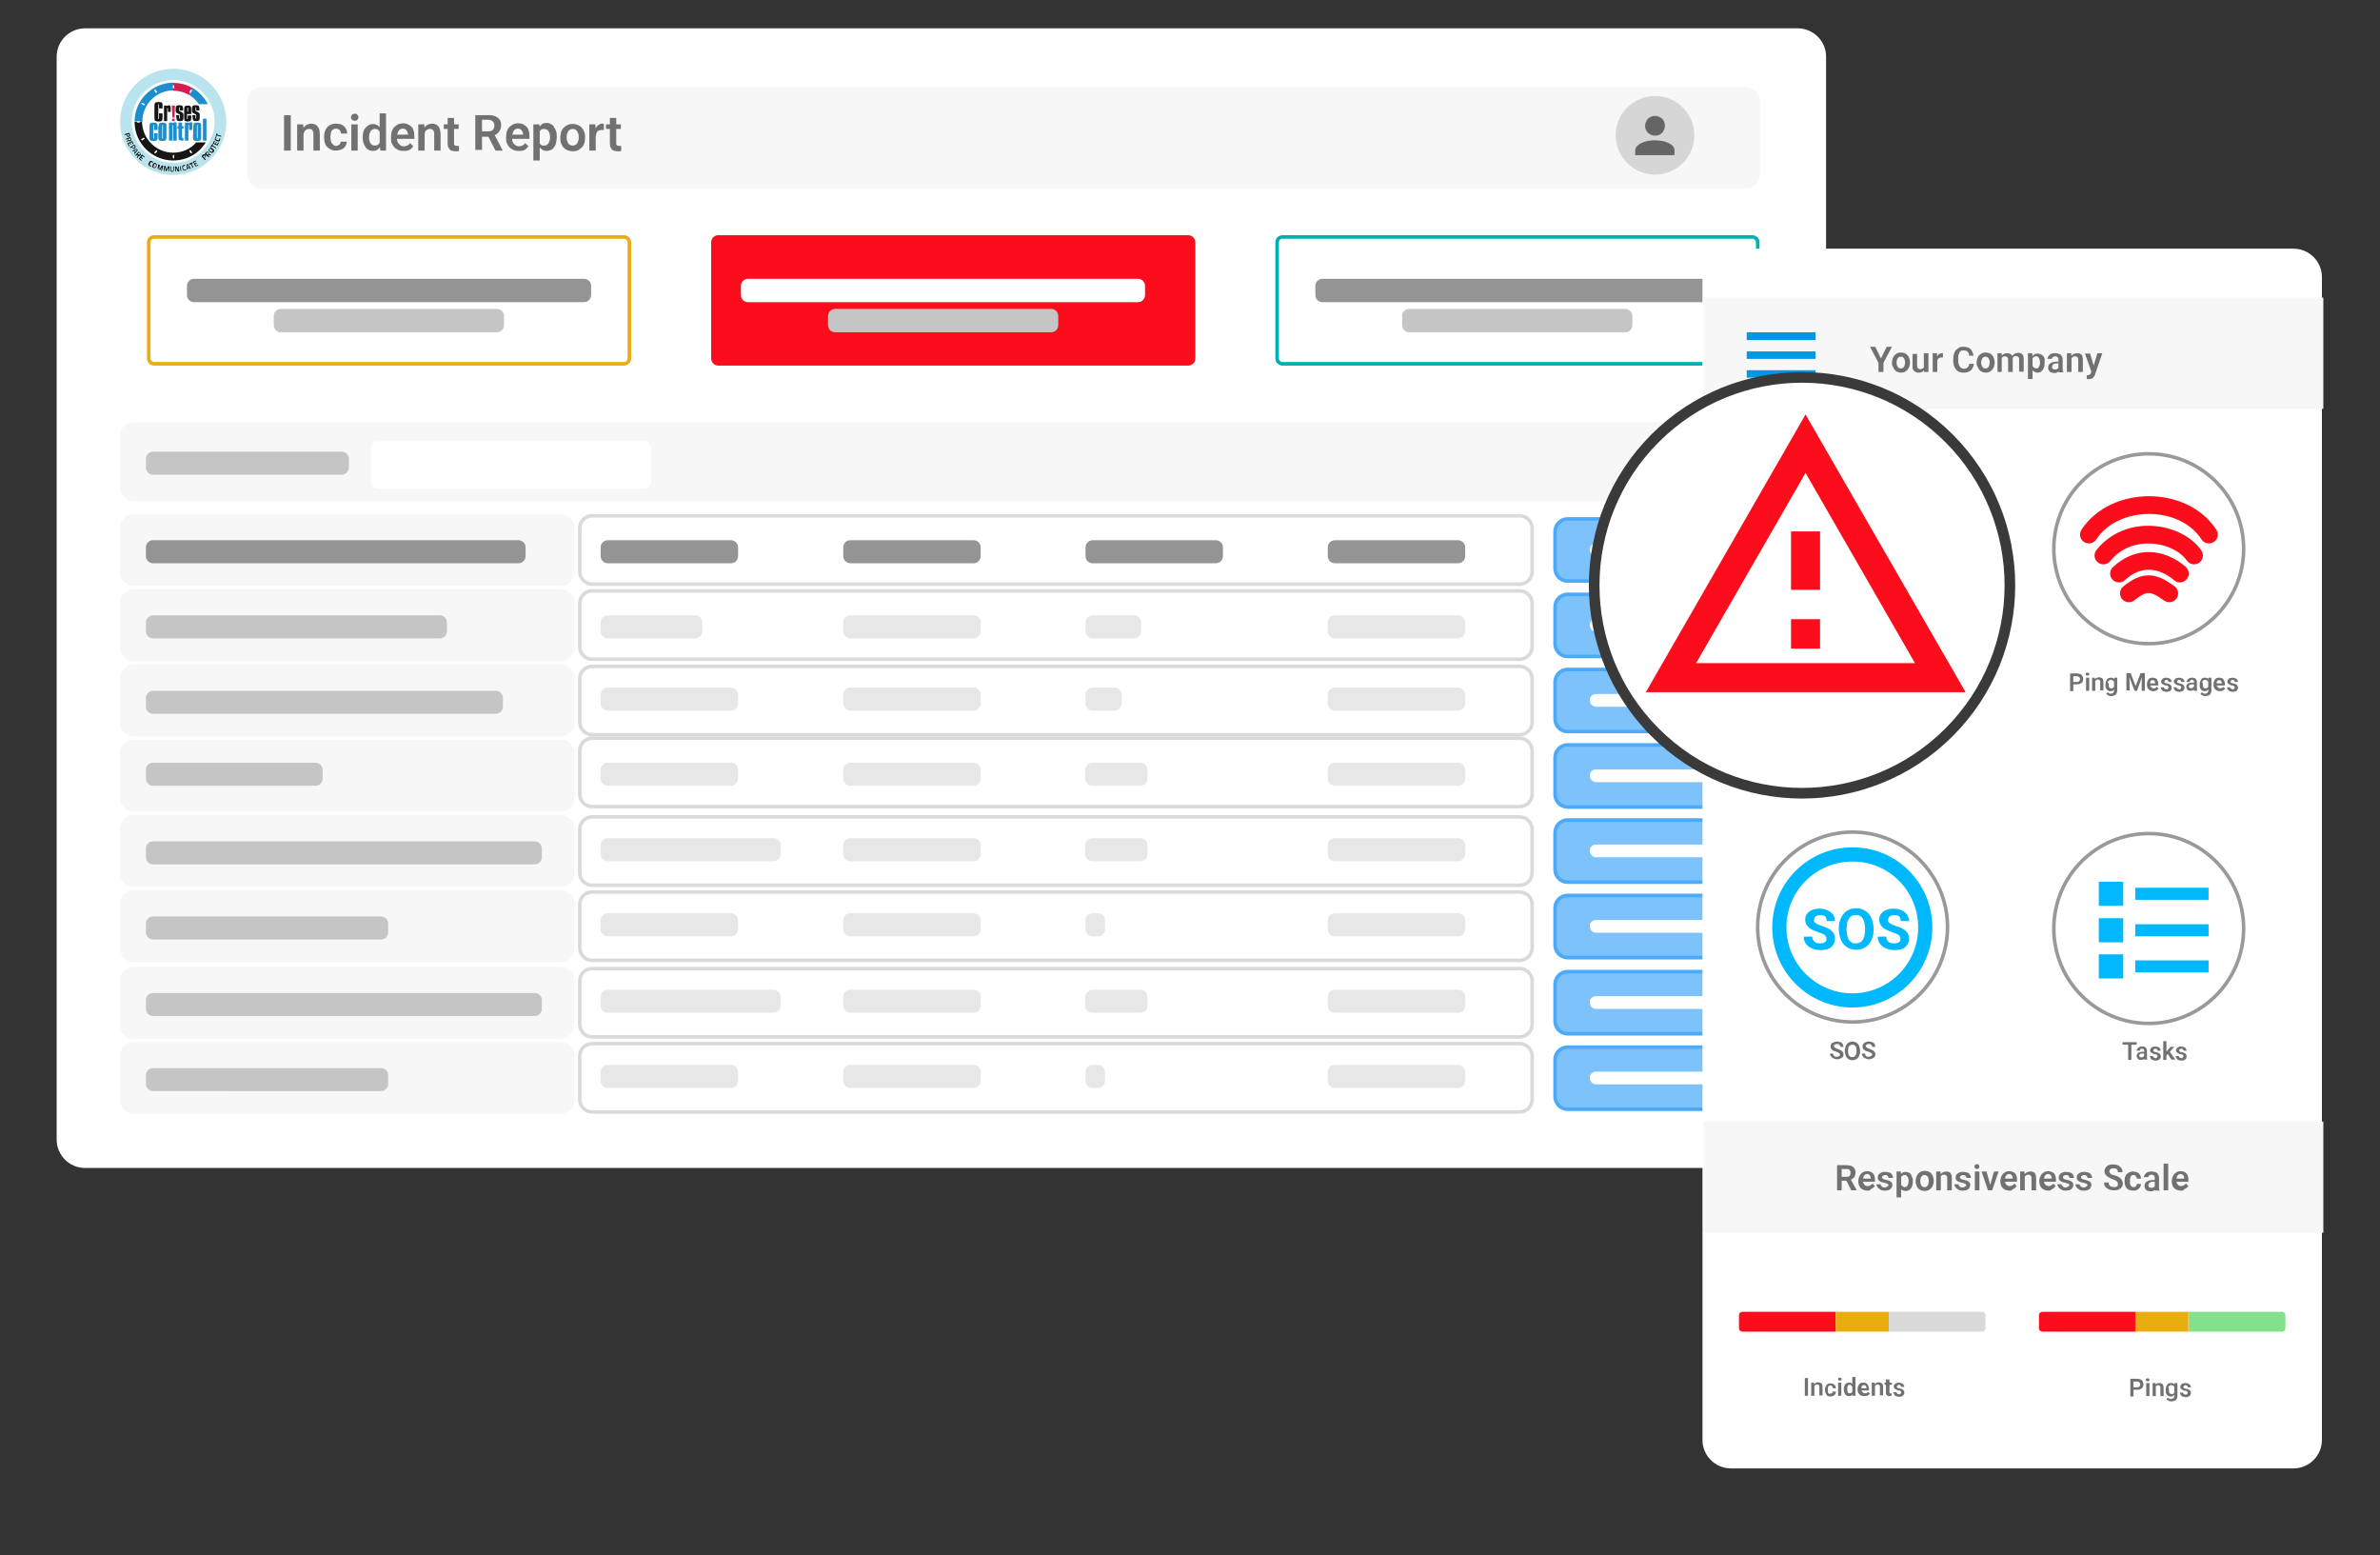 <svg xmlns="http://www.w3.org/2000/svg" xmlns:xlink="http://www.w3.org/1999/xlink" id="Layer_1" x="0px" y="0px" viewBox="0 0 672 439" style="enable-background:new 0 0 672 439;" xml:space="preserve"><rect x="0" y="0" width="672" height="439" fill="#333333" stroke="none"/><style type="text/css">	.st0{fill:#FFFFFF;}	.st1{fill:#F7F7F7;}	.st2{fill:#FFFFFF;stroke:#DADADA;}	.st3{fill:#2D9CFA;fill-opacity:0.61;}	.st4{fill:none;stroke:#2D9CFA;stroke-opacity:0.61;}	.st5{fill:#717171;}	.st6{fill:#C5C5C5;}	.st7{fill:#959494;}	.st8{fill:#E7E7E7;}	.st9{fill:#D6D6D6;}	.st10{fill:#656565;}	.st11{clip-path:url(#SVGID_2_);}	.st12{fill:#171617;}	.st13{fill:#1C8ECD;}	.st14{fill:#D71C53;}	.st15{fill:#B9E4ED;}	.st16{fill:#FFFFFF;stroke:#E9AD10;}	.st17{fill:#FFFFFF;stroke:#00AFAF;}	.st18{fill:#FC0D1B;}	.st19{fill:#0098E0;}	.st20{fill:#00B8FE;}	.st21{fill:none;stroke:#FC0D1B;stroke-width:5;stroke-linecap:round;}	.st22{fill:none;stroke:#999999;}	.st23{fill:#E9AD10;}	.st24{fill:#D9D9D9;}	.st25{fill:#82E18C;}	.st26{fill:#FFFFFF;stroke:#3A3A3A;stroke-width:3;}	.st27{fill:none;stroke:#00B8FE;stroke-width:4;}</style><g>	<path class="st0" d="M24,8h483.6c4.4,0,8,3.6,8,8v305.7c0,4.4-3.6,8-8,8H24c-4.4,0-8-3.6-8-8V16C16,11.6,19.6,8,24,8z"></path></g><path class="st1" d="M69.8,28.6c0-2.2,1.8-4,4-4h419.1c2.2,0,4,1.8,4,4v20.6c0,2.2-1.8,4-4,4H73.8c-2.2,0-4-1.8-4-4V28.6z"></path><path class="st1" d="M33.8,123.2c0-2.2,1.8-4,4-4h455.1c2.2,0,4,1.8,4,4v14.2c0,2.2-1.8,4-4,4H37.8c-2.2,0-4-1.8-4-4V123.2z"></path><path class="st1" d="M33.8,149.1c0-2.2,1.8-4,4-4h120.5c2.2,0,4,1.8,4,4v12.3c0,2.2-1.8,4-4,4H37.8c-2.2,0-4-1.8-4-4V149.1z"></path><path class="st2" d="M167.2,145.6h261.9c1.9,0,3.5,1.6,3.5,3.5v12.3c0,1.9-1.6,3.5-3.5,3.5H167.2c-1.9,0-3.5-1.6-3.5-3.5v-12.3 C163.7,147.2,165.2,145.6,167.2,145.6z"></path><path class="st3" d="M438.6,150c0-2.2,1.8-4,4-4h50.2c2.2,0,4,1.8,4,4v10.5c0,2.2-1.8,4-4,4h-50.2c-2.2,0-4-1.8-4-4V150z"></path><path class="st4" d="M442.6,146.5h50.2c1.9,0,3.5,1.6,3.5,3.5v10.5c0,1.9-1.6,3.5-3.5,3.5h-50.2c-1.9,0-3.5-1.6-3.5-3.5V150 C439.1,148.1,440.7,146.5,442.6,146.5z"></path><path class="st3" d="M438.6,235c0-2.2,1.8-4,4-4h50.2c2.2,0,4,1.8,4,4v10.5c0,2.2-1.8,4-4,4h-50.2c-2.2,0-4-1.8-4-4V235z"></path><path class="st4" d="M442.6,231.5h50.2c1.9,0,3.5,1.6,3.5,3.5v10.5c0,1.9-1.6,3.5-3.5,3.5h-50.2c-1.9,0-3.5-1.6-3.5-3.5V235 C439.1,233.1,440.7,231.5,442.6,231.5z"></path><path class="st3" d="M438.6,277.8c0-2.2,1.8-4,4-4h50.2c2.2,0,4,1.8,4,4v10.5c0,2.2-1.8,4-4,4h-50.2c-2.2,0-4-1.8-4-4V277.8z"></path><path class="st4" d="M442.6,274.3h50.2c1.9,0,3.5,1.6,3.5,3.5v10.5c0,1.9-1.6,3.5-3.5,3.5h-50.2c-1.9,0-3.5-1.6-3.5-3.5v-10.5 C439.1,275.9,440.7,274.3,442.6,274.3z"></path><path class="st3" d="M438.6,192.5c0-2.2,1.8-4,4-4h50.2c2.2,0,4,1.8,4,4V203c0,2.2-1.8,4-4,4h-50.2c-2.2,0-4-1.8-4-4V192.5z"></path><path class="st4" d="M442.6,189h50.2c1.9,0,3.5,1.6,3.5,3.5V203c0,1.9-1.6,3.5-3.5,3.5h-50.2c-1.9,0-3.5-1.6-3.5-3.5v-10.5 C439.1,190.6,440.7,189,442.6,189z"></path><path class="st3" d="M438.6,171.3c0-2.2,1.8-4,4-4h50.2c2.2,0,4,1.8,4,4v10.5c0,2.2-1.8,4-4,4h-50.2c-2.2,0-4-1.8-4-4V171.3z"></path><path class="st4" d="M442.6,167.8h50.2c1.9,0,3.5,1.6,3.5,3.5v10.5c0,1.9-1.6,3.5-3.5,3.5h-50.2c-1.9,0-3.5-1.6-3.5-3.5v-10.5 C439.1,169.3,440.7,167.8,442.6,167.8z"></path><path class="st3" d="M438.6,256.3c0-2.2,1.8-4,4-4h50.2c2.2,0,4,1.8,4,4v10.5c0,2.2-1.8,4-4,4h-50.2c-2.2,0-4-1.8-4-4V256.3z"></path><path class="st4" d="M442.6,252.8h50.2c1.9,0,3.5,1.6,3.5,3.5v10.5c0,1.9-1.6,3.5-3.5,3.5h-50.2c-1.9,0-3.5-1.6-3.5-3.5v-10.5 C439.1,254.3,440.7,252.8,442.6,252.8z"></path><path class="st3" d="M438.6,299.1c0-2.2,1.8-4,4-4h50.2c2.2,0,4,1.8,4,4v10.5c0,2.2-1.8,4-4,4h-50.2c-2.2,0-4-1.8-4-4V299.1z"></path><path class="st4" d="M442.6,295.6h50.2c1.9,0,3.5,1.6,3.5,3.5v10.5c0,1.9-1.6,3.5-3.5,3.5h-50.2c-1.9,0-3.5-1.6-3.5-3.5v-10.5 C439.1,297.1,440.7,295.6,442.6,295.6z"></path><path class="st3" d="M438.6,213.8c0-2.2,1.8-4,4-4h50.2c2.2,0,4,1.8,4,4v10.5c0,2.2-1.8,4-4,4h-50.2c-2.2,0-4-1.8-4-4V213.8z"></path><path class="st4" d="M442.6,210.3h50.2c1.9,0,3.5,1.6,3.5,3.5v10.5c0,1.9-1.6,3.5-3.5,3.5h-50.2c-1.9,0-3.5-1.6-3.5-3.5v-10.5 C439.1,211.8,440.7,210.3,442.6,210.3z"></path><path class="st1" d="M33.8,191.6c0-2.2,1.8-4,4-4h120.5c2.2,0,4,1.8,4,4v12.3c0,2.2-1.8,4-4,4H37.8c-2.2,0-4-1.8-4-4V191.6z"></path><path class="st2" d="M167.2,188.1h261.9c1.9,0,3.5,1.6,3.5,3.5v12.3c0,1.9-1.6,3.5-3.5,3.5H167.2c-1.9,0-3.5-1.6-3.5-3.5v-12.3 C163.7,189.7,165.2,188.1,167.2,188.1z"></path><path class="st1" d="M33.8,234.1c0-2.2,1.8-4,4-4h120.5c2.2,0,4,1.8,4,4v12.3c0,2.2-1.8,4-4,4H37.8c-2.2,0-4-1.8-4-4V234.1z"></path><path class="st1" d="M33.8,276.9c0-2.2,1.8-4,4-4h120.5c2.2,0,4,1.8,4,4v12.3c0,2.2-1.8,4-4,4H37.8c-2.2,0-4-1.8-4-4V276.9z"></path><path class="st2" d="M167.2,230.6h261.9c1.9,0,3.5,1.6,3.5,3.5v12.3c0,1.9-1.6,3.5-3.5,3.5H167.2c-1.9,0-3.5-1.6-3.5-3.5v-12.3 C163.7,232.2,165.2,230.6,167.2,230.6z"></path><path class="st2" d="M167.2,273.4h261.9c1.9,0,3.5,1.6,3.5,3.5v12.3c0,1.9-1.6,3.5-3.5,3.5H167.2c-1.9,0-3.5-1.6-3.5-3.5v-12.3 C163.7,275,165.2,273.4,167.2,273.4z"></path><path class="st1" d="M33.8,170.3c0-2.2,1.8-4,4-4h120.5c2.2,0,4,1.8,4,4v12.3c0,2.2-1.8,4-4,4H37.8c-2.2,0-4-1.8-4-4V170.3z"></path><path class="st2" d="M167.2,166.8h261.9c1.9,0,3.5,1.6,3.5,3.5v12.3c0,1.9-1.6,3.5-3.5,3.5H167.2c-1.9,0-3.5-1.6-3.5-3.5v-12.3 C163.7,168.4,165.2,166.8,167.2,166.8z"></path><path class="st1" d="M33.8,212.8c0-2.2,1.8-4,4-4h120.5c2.2,0,4,1.8,4,4v12.3c0,2.2-1.8,4-4,4H37.8c-2.2,0-4-1.8-4-4V212.8z"></path><path class="st2" d="M167.2,208.4h261.9c1.9,0,3.5,1.6,3.5,3.5v12.3c0,1.9-1.6,3.5-3.5,3.5H167.2c-1.9,0-3.5-1.6-3.5-3.5v-12.3 C163.7,210,165.2,208.4,167.2,208.4z"></path><path class="st1" d="M33.8,255.3c0-2.2,1.8-4,4-4h120.5c2.2,0,4,1.8,4,4v12.3c0,2.2-1.8,4-4,4H37.8c-2.2,0-4-1.8-4-4V255.3z"></path><path class="st1" d="M33.8,298.1c0-2.2,1.8-4,4-4h120.5c2.2,0,4,1.8,4,4v12.3c0,2.2-1.8,4-4,4H37.8c-2.2,0-4-1.8-4-4V298.1z"></path><path class="st2" d="M167.2,251.8h261.9c1.9,0,3.5,1.6,3.5,3.5v12.3c0,1.9-1.6,3.5-3.5,3.5H167.2c-1.9,0-3.5-1.6-3.5-3.5v-12.3 C163.7,253.4,165.2,251.8,167.2,251.8z"></path><path class="st2" d="M167.2,294.6h261.9c1.9,0,3.5,1.6,3.5,3.5v12.3c0,1.9-1.6,3.5-3.5,3.5H167.2c-1.9,0-3.5-1.6-3.5-3.5v-12.3 C163.7,296.2,165.2,294.6,167.2,294.6z"></path><path class="st5" d="M82.1,32.5v10h-1.9v-10H82.1z M85.7,36.7v5.8h-1.8v-7.4h1.7L85.7,36.7z M85.5,38.5h-0.5c0-0.5,0.1-1,0.2-1.5 c0.1-0.4,0.3-0.8,0.6-1.1c0.3-0.3,0.6-0.6,0.9-0.7c0.4-0.2,0.8-0.3,1.2-0.3c0.4,0,0.7,0.1,1,0.2c0.3,0.1,0.5,0.3,0.7,0.5 c0.2,0.2,0.4,0.5,0.5,0.9c0.1,0.4,0.2,0.8,0.2,1.3v4.7h-1.8v-4.8c0-0.3-0.1-0.6-0.2-0.8c-0.1-0.2-0.2-0.3-0.4-0.4 c-0.2-0.1-0.4-0.1-0.7-0.1c-0.3,0-0.5,0.1-0.7,0.2c-0.2,0.1-0.4,0.3-0.5,0.5c-0.1,0.2-0.2,0.4-0.3,0.7 C85.5,37.9,85.5,38.2,85.5,38.5z M94.8,41.2c0.3,0,0.5-0.1,0.7-0.2c0.2-0.1,0.4-0.2,0.5-0.4c0.1-0.2,0.2-0.4,0.2-0.6h1.7 c0,0.5-0.2,1-0.4,1.3c-0.3,0.4-0.6,0.7-1.1,0.9c-0.5,0.2-1,0.3-1.5,0.3c-0.6,0-1.1-0.1-1.5-0.3c-0.4-0.2-0.8-0.5-1.1-0.8 c-0.3-0.3-0.5-0.7-0.6-1.2c-0.1-0.5-0.2-0.9-0.2-1.4v-0.2c0-0.5,0.1-1,0.2-1.4c0.1-0.5,0.4-0.8,0.6-1.2c0.3-0.3,0.6-0.6,1.1-0.8 c0.4-0.2,0.9-0.3,1.5-0.3c0.6,0,1.1,0.1,1.6,0.3c0.5,0.2,0.8,0.6,1.1,1c0.3,0.4,0.4,0.9,0.4,1.5h-1.7c0-0.3-0.1-0.5-0.2-0.7 c-0.1-0.2-0.3-0.4-0.5-0.5c-0.2-0.1-0.4-0.2-0.7-0.2c-0.3,0-0.6,0.1-0.8,0.2c-0.2,0.1-0.4,0.3-0.5,0.5c-0.1,0.2-0.2,0.5-0.2,0.7 c0,0.3-0.1,0.6-0.1,0.8v0.2c0,0.3,0,0.6,0.1,0.9c0,0.3,0.1,0.5,0.2,0.7c0.1,0.2,0.3,0.4,0.5,0.5C94.3,41.1,94.5,41.2,94.8,41.2z  M101,35.1v7.4h-1.8v-7.4H101z M99.1,33.1c0-0.3,0.1-0.5,0.3-0.7c0.2-0.2,0.4-0.3,0.8-0.3c0.3,0,0.6,0.1,0.7,0.3 c0.2,0.2,0.3,0.4,0.3,0.7c0,0.3-0.1,0.5-0.3,0.7c-0.2,0.2-0.4,0.3-0.7,0.3c-0.3,0-0.6-0.1-0.8-0.3C99.2,33.6,99.1,33.4,99.1,33.1z  M107.2,40.9V32h1.8v10.5h-1.6L107.2,40.9z M102.4,38.9v-0.1c0-0.6,0.1-1.1,0.2-1.5c0.1-0.5,0.3-0.9,0.6-1.2 c0.3-0.3,0.6-0.6,0.9-0.8c0.4-0.2,0.8-0.3,1.2-0.3c0.4,0,0.8,0.1,1.2,0.3c0.3,0.2,0.6,0.4,0.8,0.8c0.2,0.3,0.4,0.7,0.6,1.2 c0.1,0.4,0.2,0.9,0.3,1.5V39c-0.1,0.5-0.2,1-0.3,1.4c-0.1,0.4-0.3,0.8-0.6,1.1c-0.2,0.3-0.5,0.6-0.8,0.8c-0.3,0.2-0.7,0.3-1.2,0.3 c-0.5,0-0.9-0.1-1.2-0.3c-0.4-0.2-0.7-0.4-0.9-0.8c-0.2-0.3-0.4-0.7-0.6-1.2C102.5,39.9,102.4,39.4,102.4,38.9z M104.2,38.7v0.1 c0,0.3,0,0.6,0.1,0.9c0.1,0.3,0.1,0.5,0.3,0.7c0.1,0.2,0.3,0.4,0.5,0.5c0.2,0.1,0.4,0.2,0.7,0.2c0.4,0,0.6-0.1,0.9-0.2 c0.2-0.2,0.4-0.4,0.5-0.6c0.1-0.3,0.2-0.6,0.2-0.9v-1.1c0-0.3-0.1-0.5-0.1-0.8c-0.1-0.2-0.2-0.4-0.3-0.6c-0.1-0.2-0.3-0.3-0.5-0.4 s-0.4-0.1-0.7-0.1c-0.3,0-0.5,0.1-0.7,0.2c-0.2,0.1-0.4,0.3-0.5,0.5s-0.2,0.5-0.3,0.7C104.3,38.1,104.2,38.4,104.2,38.7z  M113.9,42.6c-0.6,0-1.1-0.1-1.5-0.3c-0.4-0.2-0.8-0.4-1.1-0.8c-0.3-0.3-0.5-0.7-0.7-1.1c-0.2-0.4-0.2-0.9-0.2-1.4v-0.3 c0-0.6,0.1-1.1,0.2-1.6c0.2-0.5,0.4-0.9,0.7-1.2c0.3-0.3,0.7-0.6,1.1-0.8c0.4-0.2,0.9-0.3,1.4-0.3c0.5,0,1,0.1,1.4,0.3 c0.4,0.2,0.7,0.4,1,0.7c0.3,0.3,0.5,0.7,0.6,1.1c0.1,0.4,0.2,0.9,0.2,1.5v0.8h-5.8v-1.2h4v-0.1c0-0.3-0.1-0.5-0.2-0.8 c-0.1-0.2-0.3-0.4-0.5-0.6c-0.2-0.1-0.5-0.2-0.8-0.2c-0.3,0-0.5,0.1-0.7,0.2c-0.2,0.1-0.4,0.3-0.5,0.5c-0.1,0.2-0.2,0.5-0.3,0.8 c-0.1,0.3-0.1,0.6-0.1,1V39c0,0.3,0,0.6,0.1,0.9c0.1,0.3,0.2,0.5,0.4,0.7c0.2,0.2,0.4,0.3,0.6,0.5c0.2,0.1,0.5,0.2,0.8,0.2 c0.4,0,0.7-0.1,1-0.2c0.3-0.2,0.6-0.4,0.8-0.7l0.9,0.9c-0.2,0.2-0.4,0.4-0.6,0.7c-0.3,0.2-0.6,0.4-0.9,0.5 C114.9,42.6,114.4,42.6,113.9,42.6z M119.9,36.7v5.8h-1.8v-7.4h1.7L119.9,36.7z M119.6,38.5h-0.5c0-0.5,0.1-1,0.2-1.5 s0.3-0.8,0.6-1.1c0.3-0.3,0.6-0.6,0.9-0.7c0.4-0.2,0.8-0.3,1.2-0.3c0.4,0,0.7,0.1,1,0.2c0.3,0.1,0.5,0.3,0.7,0.5 c0.2,0.2,0.4,0.5,0.5,0.9c0.1,0.4,0.2,0.8,0.2,1.3v4.7h-1.8v-4.8c0-0.3-0.1-0.6-0.2-0.8c-0.1-0.2-0.2-0.3-0.4-0.4 c-0.2-0.1-0.4-0.1-0.7-0.1c-0.3,0-0.5,0.1-0.7,0.2c-0.2,0.1-0.4,0.3-0.5,0.5c-0.1,0.2-0.2,0.4-0.3,0.7 C119.7,37.9,119.6,38.2,119.6,38.5z M129.5,35.1v1.3h-4.2v-1.3H129.5z M126.4,33.3h1.8v7.1c0,0.2,0,0.4,0.1,0.5 c0.1,0.1,0.1,0.2,0.3,0.2c0.1,0,0.3,0.1,0.4,0.1c0.1,0,0.2,0,0.3,0c0.1,0,0.2,0,0.3,0l0,1.4c-0.2,0.1-0.3,0.1-0.5,0.1 c-0.2,0-0.4,0-0.6,0c-0.4,0-0.8-0.1-1.1-0.2c-0.3-0.1-0.5-0.4-0.7-0.7c-0.2-0.3-0.3-0.7-0.3-1.2V33.3z M134.3,32.5h3.6 c0.8,0,1.4,0.1,1.9,0.3c0.5,0.2,1,0.6,1.3,1c0.3,0.4,0.4,1,0.4,1.6c0,0.5-0.1,1-0.3,1.3c-0.2,0.4-0.4,0.7-0.8,1 c-0.3,0.3-0.7,0.5-1.2,0.6l-0.6,0.3h-3.2l0-1.5h2.4c0.4,0,0.7-0.1,1-0.2c0.3-0.1,0.4-0.3,0.6-0.6c0.1-0.2,0.2-0.5,0.2-0.8 c0-0.3-0.1-0.6-0.2-0.9c-0.1-0.2-0.3-0.4-0.6-0.6c-0.3-0.1-0.6-0.2-1-0.2h-1.7v8.5h-1.9V32.5z M139.9,42.5l-2.3-4.5l2,0l2.3,4.4v0.1 H139.9z M146.4,42.6c-0.6,0-1.1-0.1-1.5-0.3s-0.8-0.4-1.1-0.8c-0.3-0.3-0.5-0.7-0.7-1.1c-0.2-0.4-0.2-0.9-0.2-1.4v-0.3 c0-0.6,0.1-1.1,0.2-1.6c0.2-0.5,0.4-0.9,0.7-1.2c0.3-0.3,0.7-0.6,1.1-0.8c0.4-0.2,0.9-0.3,1.4-0.3c0.5,0,1,0.1,1.4,0.3 c0.4,0.2,0.7,0.4,1,0.7s0.5,0.7,0.6,1.1c0.1,0.4,0.2,0.9,0.2,1.5v0.8h-5.8v-1.2h4v-0.1c0-0.3-0.1-0.5-0.2-0.8 c-0.1-0.2-0.3-0.4-0.5-0.6c-0.2-0.1-0.5-0.2-0.8-0.2c-0.3,0-0.5,0.1-0.7,0.2c-0.2,0.1-0.4,0.3-0.5,0.5c-0.1,0.2-0.2,0.5-0.3,0.8 c-0.1,0.3-0.1,0.6-0.1,1V39c0,0.3,0,0.6,0.1,0.9c0.1,0.3,0.2,0.5,0.4,0.7c0.2,0.2,0.4,0.3,0.6,0.5c0.2,0.1,0.5,0.2,0.8,0.2 c0.4,0,0.7-0.1,1-0.2c0.3-0.2,0.6-0.4,0.8-0.7l0.9,0.9c-0.2,0.2-0.4,0.4-0.6,0.7c-0.3,0.2-0.6,0.4-0.9,0.5 C147.3,42.6,146.9,42.6,146.4,42.6z M152.4,36.5v8.8h-1.8V35.1h1.7L152.4,36.5z M157.2,38.7v0.1c0,0.5-0.1,1-0.2,1.5 c-0.1,0.5-0.3,0.9-0.5,1.2c-0.2,0.3-0.5,0.6-0.9,0.8c-0.4,0.2-0.8,0.3-1.2,0.3c-0.5,0-0.9-0.1-1.2-0.3c-0.3-0.2-0.6-0.4-0.9-0.8 c-0.2-0.3-0.4-0.7-0.6-1.1c-0.1-0.4-0.2-0.9-0.3-1.4v-0.5c0.1-0.5,0.2-1,0.3-1.5c0.1-0.4,0.3-0.8,0.6-1.2c0.2-0.3,0.5-0.6,0.8-0.8 c0.3-0.2,0.7-0.3,1.2-0.3c0.5,0,0.9,0.1,1.2,0.3c0.4,0.2,0.7,0.4,0.9,0.8c0.2,0.3,0.4,0.7,0.6,1.2S157.2,38.1,157.2,38.7z  M155.3,38.8v-0.1c0-0.3,0-0.6-0.1-0.9c-0.1-0.3-0.1-0.5-0.3-0.7c-0.1-0.2-0.3-0.4-0.5-0.5c-0.2-0.1-0.4-0.2-0.7-0.2s-0.5,0-0.7,0.1 c-0.2,0.1-0.4,0.2-0.5,0.4c-0.1,0.2-0.2,0.4-0.3,0.6c-0.1,0.2-0.1,0.5-0.1,0.8v1.1c0,0.3,0.1,0.6,0.2,0.9c0.1,0.3,0.3,0.5,0.5,0.6 c0.2,0.2,0.5,0.2,0.9,0.2c0.3,0,0.5-0.1,0.7-0.2c0.2-0.1,0.4-0.3,0.5-0.5c0.1-0.2,0.2-0.5,0.3-0.8C155.3,39.5,155.3,39.2,155.3,38.8 z M158.2,38.9v-0.1c0-0.5,0.1-1,0.2-1.5c0.2-0.5,0.4-0.9,0.7-1.2c0.3-0.3,0.7-0.6,1.1-0.8c0.4-0.2,0.9-0.3,1.5-0.3 c0.6,0,1,0.1,1.5,0.3c0.4,0.2,0.8,0.4,1.1,0.8c0.3,0.3,0.5,0.7,0.7,1.2c0.2,0.5,0.2,1,0.2,1.5v0.1c0,0.5-0.1,1-0.2,1.5 c-0.2,0.5-0.4,0.9-0.7,1.2c-0.3,0.3-0.7,0.6-1.1,0.8c-0.4,0.2-0.9,0.3-1.5,0.3c-0.5,0-1-0.1-1.5-0.3c-0.4-0.2-0.8-0.4-1.1-0.8 c-0.3-0.3-0.5-0.7-0.7-1.2C158.2,39.9,158.2,39.4,158.2,38.9z M160,38.7v0.1c0,0.3,0,0.6,0.1,0.9c0.1,0.3,0.2,0.5,0.3,0.7 s0.3,0.4,0.5,0.5c0.2,0.1,0.5,0.2,0.8,0.2c0.3,0,0.5-0.1,0.8-0.2c0.2-0.1,0.4-0.3,0.5-0.5c0.1-0.2,0.2-0.5,0.3-0.7 c0.1-0.3,0.1-0.6,0.1-0.9v-0.1c0-0.3,0-0.6-0.1-0.9c-0.1-0.3-0.2-0.5-0.3-0.7c-0.1-0.2-0.3-0.4-0.5-0.5c-0.2-0.1-0.5-0.2-0.8-0.2 c-0.3,0-0.5,0.1-0.8,0.2c-0.2,0.1-0.4,0.3-0.5,0.5c-0.1,0.2-0.2,0.5-0.3,0.7C160,38.1,160,38.4,160,38.7z M168.2,36.6v5.9h-1.8v-7.4 h1.7L168.2,36.6z M170.5,35l0,1.7c-0.1,0-0.2,0-0.3,0c-0.1,0-0.2,0-0.3,0c-0.3,0-0.5,0-0.7,0.1c-0.2,0.1-0.4,0.2-0.5,0.3 c-0.1,0.1-0.2,0.3-0.3,0.5c-0.1,0.2-0.1,0.4-0.1,0.7l-0.4,0c0-0.5,0-0.9,0.1-1.3c0.1-0.4,0.2-0.8,0.4-1.1c0.2-0.3,0.4-0.5,0.7-0.7 c0.3-0.2,0.6-0.3,1-0.3c0.1,0,0.2,0,0.3,0C170.3,35,170.4,35,170.5,35z M175.3,35.1v1.3h-4.2v-1.3H175.3z M172.2,33.3h1.8v7.1 c0,0.2,0,0.4,0.1,0.5c0.1,0.1,0.1,0.2,0.3,0.2c0.1,0,0.3,0.1,0.4,0.1c0.1,0,0.2,0,0.3,0c0.1,0,0.2,0,0.3,0l0,1.4 c-0.2,0.1-0.3,0.1-0.5,0.1c-0.2,0-0.4,0-0.6,0c-0.4,0-0.8-0.1-1.1-0.2c-0.3-0.1-0.5-0.4-0.7-0.7c-0.2-0.3-0.3-0.7-0.3-1.2V33.3z"></path><path class="st6" d="M43.2,127.5h53.3c1.1,0,2,0.9,2,2v2.5c0,1.1-0.9,2-2,2H43.2c-1.1,0-2-0.9-2-2v-2.5 C41.2,128.4,42.1,127.5,43.2,127.5z"></path><path class="st7" d="M43.2,152.5h103.2c1.1,0,2,0.9,2,2v2.5c0,1.1-0.9,2-2,2H43.2c-1.1,0-2-0.9-2-2v-2.5 C41.2,153.4,42.1,152.5,43.2,152.5z"></path><path class="st7" d="M171.6,152.5h34.8c1.1,0,2,0.9,2,2v2.5c0,1.1-0.9,2-2,2h-34.8c-1.1,0-2-0.9-2-2v-2.5 C169.6,153.4,170.5,152.5,171.6,152.5z"></path><path class="st8" d="M171.6,173.7h24.7c1.1,0,2,0.9,2,2v2.5c0,1.1-0.9,2-2,2h-24.7c-1.1,0-2-0.9-2-2v-2.5 C169.6,174.6,170.5,173.7,171.6,173.7z"></path><path class="st8" d="M171.6,194.1h34.8c1.1,0,2,0.9,2,2v2.5c0,1.1-0.9,2-2,2h-34.8c-1.1,0-2-0.9-2-2v-2.5 C169.6,195,170.5,194.1,171.6,194.1z"></path><path class="st8" d="M171.6,215.3h34.8c1.1,0,2,0.9,2,2v2.5c0,1.1-0.9,2-2,2h-34.8c-1.1,0-2-0.9-2-2v-2.5 C169.6,216.2,170.5,215.3,171.6,215.3z"></path><path class="st8" d="M171.6,236.6h46.8c1.1,0,2,0.9,2,2v2.5c0,1.1-0.9,2-2,2h-46.8c-1.1,0-2-0.9-2-2v-2.5 C169.6,237.5,170.5,236.6,171.6,236.6z"></path><path class="st8" d="M171.6,279.4h46.8c1.1,0,2,0.9,2,2v2.5c0,1.1-0.9,2-2,2h-46.8c-1.1,0-2-0.9-2-2v-2.5 C169.6,280.3,170.5,279.4,171.6,279.4z"></path><path class="st8" d="M171.6,257.8h34.8c1.1,0,2,0.9,2,2v2.5c0,1.1-0.9,2-2,2h-34.8c-1.1,0-2-0.9-2-2v-2.5 C169.6,258.7,170.5,257.8,171.6,257.8z"></path><path class="st8" d="M171.6,300.6h34.8c1.1,0,2,0.9,2,2v2.5c0,1.1-0.9,2-2,2h-34.8c-1.1,0-2-0.9-2-2v-2.5 C169.6,301.5,170.5,300.6,171.6,300.6z"></path><path class="st8" d="M240.1,173.7h34.8c1.1,0,2,0.9,2,2v2.5c0,1.1-0.9,2-2,2h-34.8c-1.1,0-2-0.9-2-2v-2.5 C238.1,174.6,238.9,173.7,240.1,173.7z"></path><path class="st7" d="M240.1,152.5h34.8c1.1,0,2,0.9,2,2v2.5c0,1.1-0.9,2-2,2h-34.8c-1.1,0-2-0.9-2-2v-2.5 C238.1,153.4,238.9,152.5,240.1,152.5z"></path><path class="st8" d="M308.5,173.7h11.7c1.1,0,2,0.9,2,2v2.5c0,1.1-0.9,2-2,2h-11.7c-1.1,0-2-0.9-2-2v-2.5 C306.5,174.6,307.4,173.7,308.5,173.7z"></path><path class="st8" d="M240.1,194.1h34.8c1.1,0,2,0.9,2,2v2.5c0,1.1-0.9,2-2,2h-34.8c-1.1,0-2-0.9-2-2v-2.5 C238.1,195,238.9,194.1,240.1,194.1z"></path><path class="st8" d="M240.1,215.3h34.8c1.1,0,2,0.9,2,2v2.5c0,1.1-0.9,2-2,2h-34.8c-1.1,0-2-0.9-2-2v-2.5 C238.1,216.2,238.9,215.3,240.1,215.3z"></path><path class="st8" d="M240.1,236.6h34.8c1.1,0,2,0.9,2,2v2.5c0,1.1-0.9,2-2,2h-34.8c-1.1,0-2-0.9-2-2v-2.5 C238.1,237.5,238.9,236.6,240.1,236.6z"></path><path class="st8" d="M240.1,279.4h34.8c1.1,0,2,0.9,2,2v2.5c0,1.1-0.9,2-2,2h-34.8c-1.1,0-2-0.9-2-2v-2.5 C238.1,280.3,238.9,279.4,240.1,279.4z"></path><path class="st8" d="M240.1,257.8h34.8c1.1,0,2,0.9,2,2v2.5c0,1.1-0.9,2-2,2h-34.8c-1.1,0-2-0.9-2-2v-2.5 C238.1,258.7,238.9,257.8,240.1,257.8z"></path><path class="st8" d="M240.1,300.6h34.8c1.1,0,2,0.9,2,2v2.5c0,1.1-0.9,2-2,2h-34.8c-1.1,0-2-0.9-2-2v-2.5 C238.1,301.5,238.9,300.6,240.1,300.6z"></path><path class="st8" d="M376.9,173.7h34.8c1.1,0,2,0.9,2,2v2.5c0,1.1-0.9,2-2,2h-34.8c-1.1,0-2-0.9-2-2v-2.5 C374.9,174.6,375.8,173.7,376.9,173.7z"></path><path class="st7" d="M308.5,152.5h34.8c1.1,0,2,0.9,2,2v2.5c0,1.1-0.9,2-2,2h-34.8c-1.1,0-2-0.9-2-2v-2.5 C306.5,153.4,307.4,152.5,308.5,152.5z"></path><path class="st8" d="M308.5,194.1h6.2c1.1,0,2,0.9,2,2v2.5c0,1.1-0.9,2-2,2h-6.2c-1.1,0-2-0.9-2-2v-2.5 C306.5,195,307.4,194.1,308.5,194.1z"></path><path class="st8" d="M308.5,215.3H322c1.1,0,2,0.9,2,2v2.5c0,1.1-0.9,2-2,2h-13.6c-1.1,0-2-0.9-2-2v-2.5 C306.5,216.2,307.4,215.3,308.5,215.3z"></path><path class="st8" d="M308.5,236.6H322c1.1,0,2,0.9,2,2v2.5c0,1.1-0.9,2-2,2h-13.6c-1.1,0-2-0.9-2-2v-2.5 C306.5,237.5,307.4,236.6,308.5,236.6z"></path><path class="st8" d="M308.5,279.4H322c1.1,0,2,0.9,2,2v2.5c0,1.1-0.9,2-2,2h-13.6c-1.1,0-2-0.9-2-2v-2.5 C306.5,280.3,307.4,279.4,308.5,279.4z"></path><path class="st8" d="M308.5,257.8h1.5c1.1,0,2,0.9,2,2v2.5c0,1.1-0.9,2-2,2h-1.5c-1.1,0-2-0.9-2-2v-2.5 C306.5,258.7,307.4,257.8,308.5,257.8z"></path><path class="st8" d="M308.5,300.6h1.5c1.1,0,2,0.9,2,2v2.5c0,1.1-0.9,2-2,2h-1.5c-1.1,0-2-0.9-2-2v-2.5 C306.5,301.5,307.4,300.6,308.5,300.6z"></path><path class="st7" d="M376.9,152.5h34.8c1.1,0,2,0.9,2,2v2.5c0,1.1-0.9,2-2,2h-34.8c-1.1,0-2-0.9-2-2v-2.5 C374.9,153.4,375.8,152.5,376.9,152.5z"></path><path class="st8" d="M376.9,194.1h34.8c1.1,0,2,0.9,2,2v2.5c0,1.1-0.9,2-2,2h-34.8c-1.1,0-2-0.9-2-2v-2.5 C374.9,195,375.8,194.1,376.9,194.1z"></path><path class="st8" d="M376.9,215.3h34.8c1.1,0,2,0.9,2,2v2.5c0,1.1-0.9,2-2,2h-34.8c-1.1,0-2-0.9-2-2v-2.5 C374.9,216.2,375.8,215.3,376.9,215.3z"></path><path class="st8" d="M376.9,236.6h34.8c1.1,0,2,0.9,2,2v2.5c0,1.1-0.9,2-2,2h-34.8c-1.1,0-2-0.9-2-2v-2.5 C374.9,237.5,375.8,236.6,376.9,236.6z"></path><path class="st8" d="M376.9,279.4h34.8c1.1,0,2,0.9,2,2v2.5c0,1.1-0.9,2-2,2h-34.8c-1.1,0-2-0.9-2-2v-2.5 C374.9,280.3,375.8,279.4,376.9,279.4z"></path><path class="st8" d="M376.9,257.8h34.8c1.1,0,2,0.9,2,2v2.5c0,1.1-0.9,2-2,2h-34.8c-1.1,0-2-0.9-2-2v-2.5 C374.9,258.7,375.8,257.8,376.9,257.8z"></path><path class="st8" d="M376.9,300.6h34.8c1.1,0,2,0.9,2,2v2.5c0,1.1-0.9,2-2,2h-34.8c-1.1,0-2-0.9-2-2v-2.5 C374.9,301.5,375.8,300.6,376.9,300.6z"></path><path class="st6" d="M43.2,173.7h81c1.1,0,2,0.9,2,2v2.5c0,1.1-0.9,2-2,2h-81c-1.1,0-2-0.9-2-2v-2.5 C41.2,174.6,42.1,173.7,43.2,173.7z"></path><path class="st6" d="M43.2,195h96.8c1.1,0,2,0.9,2,2v2.5c0,1.1-0.9,2-2,2H43.2c-1.1,0-2-0.9-2-2V197C41.2,195.9,42.1,195,43.2,195z"></path><path class="st6" d="M43.2,215.3h45.9c1.1,0,2,0.9,2,2v2.5c0,1.1-0.9,2-2,2H43.2c-1.1,0-2-0.9-2-2v-2.5 C41.2,216.2,42.1,215.3,43.2,215.3z"></path><path class="st6" d="M43.2,237.5H151c1.1,0,2,0.9,2,2v2.5c0,1.1-0.9,2-2,2H43.2c-1.1,0-2-0.9-2-2v-2.5 C41.2,238.4,42.1,237.5,43.2,237.5z"></path><path class="st6" d="M43.2,280.3H151c1.1,0,2,0.9,2,2v2.5c0,1.1-0.9,2-2,2H43.2c-1.1,0-2-0.9-2-2v-2.5 C41.2,281.2,42.1,280.3,43.2,280.3z"></path><path class="st6" d="M43.2,258.7h64.4c1.1,0,2,0.9,2,2v2.5c0,1.1-0.9,2-2,2H43.2c-1.1,0-2-0.9-2-2v-2.5 C41.2,259.6,42.1,258.7,43.2,258.7z"></path><path class="st6" d="M43.2,301.5h64.4c1.1,0,2,0.9,2,2v2.5c0,1.1-0.9,2-2,2H43.2c-1.1,0-2-0.9-2-2v-2.5 C41.2,302.4,42.1,301.5,43.2,301.5z"></path><g>	<path class="st0" d="M106.7,124.5h75.2c1.1,0,2,0.9,2,2v9.4c0,1.1-0.9,2-2,2h-75.2c-1.1,0-2-0.9-2-2v-9.4  C104.7,125.4,105.5,124.5,106.7,124.5z"></path></g><ellipse class="st9" cx="467.3" cy="38.2" rx="11.1" ry="11.1"></ellipse><path class="st10" d="M467.3,32.7c0.7,0,1.4,0.3,2,0.8c0.5,0.5,0.8,1.2,0.8,2c0,0.7-0.3,1.4-0.8,2c-0.5,0.5-1.2,0.8-2,0.8 c-0.7,0-1.4-0.3-2-0.8c-0.5-0.5-0.8-1.2-0.8-2c0-0.7,0.3-1.4,0.8-2C465.9,33,466.6,32.7,467.3,32.7z M467.3,39.6 c3.1,0,5.5,1.2,5.5,2.8v1.4h-11.1v-1.4C461.8,40.8,464.2,39.6,467.3,39.6z"></path><path class="st0" d="M450.7,153.4h33.3c1,0,1.8,0.8,1.8,1.8l0,0c0,1-0.8,1.8-1.8,1.8h-33.3c-1,0-1.8-0.8-1.8-1.8l0,0 C448.8,154.2,449.6,153.4,450.7,153.4z"></path><path class="st0" d="M450.7,174.7h33.3c1,0,1.8,0.8,1.8,1.8l0,0c0,1-0.8,1.8-1.8,1.8h-33.3c-1,0-1.8-0.8-1.8-1.8l0,0 C448.8,175.5,449.6,174.7,450.7,174.7z"></path><path class="st0" d="M450.7,195.9h33.3c1,0,1.8,0.8,1.8,1.8l0,0c0,1-0.8,1.8-1.8,1.8h-33.3c-1,0-1.8-0.8-1.8-1.8l0,0 C448.8,196.7,449.6,195.9,450.7,195.9z"></path><path class="st0" d="M450.7,217.2h33.3c1,0,1.8,0.8,1.8,1.8l0,0c0,1-0.8,1.8-1.8,1.8h-33.3c-1,0-1.8-0.8-1.8-1.8l0,0 C448.8,218,449.6,217.2,450.7,217.2z"></path><path class="st0" d="M450.7,238.4h33.3c1,0,1.8,0.8,1.8,1.8l0,0c0,1-0.8,1.8-1.8,1.8h-33.3c-1,0-1.8-0.8-1.8-1.8l0,0 C448.8,239.2,449.6,238.4,450.7,238.4z"></path><path class="st0" d="M450.7,281.2h33.3c1,0,1.8,0.8,1.8,1.8l0,0c0,1-0.8,1.8-1.8,1.8h-33.3c-1,0-1.8-0.8-1.8-1.8l0,0 C448.8,282,449.6,281.2,450.7,281.2z"></path><path class="st0" d="M450.7,259.7h33.3c1,0,1.8,0.8,1.8,1.8l0,0c0,1-0.8,1.8-1.8,1.8h-33.3c-1,0-1.8-0.8-1.8-1.8l0,0 C448.8,260.5,449.6,259.7,450.7,259.7z"></path><path class="st0" d="M450.7,302.5h33.3c1,0,1.8,0.8,1.8,1.8l0,0c0,1-0.8,1.8-1.8,1.8h-33.3c-1,0-1.8-0.8-1.8-1.8l0,0 C448.8,303.3,449.6,302.5,450.7,302.5z"></path><g>	<defs>		<rect id="SVGID_1_" x="33.9" y="19.3" width="30.1" height="30.1"></rect>	</defs>	<clipPath id="SVGID_2_">		<use xlink:href="#SVGID_1_" style="overflow:visible;"></use>	</clipPath>	<g class="st11">		<path class="st0" d="M48.6,47c7.2,0,13-5.8,13-13c0-7.2-5.8-13-13-13c-7.2,0-13,5.8-13,13C35.6,41.2,41.4,47,48.6,47z"></path>		<path class="st0" d="M48.9,47.8c7.4,0,13.3-6,13.3-13.3c0-7.4-6-13.3-13.3-13.3s-13.3,6-13.3,13.3C35.5,41.8,41.5,47.8,48.9,47.8z   "></path>		<path class="st12" d="M48.9,43.1c-4.8,0-8.7-3.9-8.8-8.7H38c0,6,4.9,10.9,10.9,10.9c3.9,0,7.3-2,9.2-5.1h-2.7   C53.9,42,51.5,43.1,48.9,43.1z"></path>		<path class="st13" d="M54.4,24.8l-1.1,1.9c1.1,0.7,2.1,1.6,2.9,2.7h2.5C57.7,27.5,56.2,25.9,54.4,24.8z"></path>		<path class="st13" d="M38,34.3C38,34.4,38,34.4,38,34.3l2.2,0.1c0,0,0,0,0-0.1c0-4.8,3.9-8.8,8.8-8.8v-2.2   C42.9,23.4,38,28.3,38,34.3z"></path>		<path class="st14" d="M48.9,23.4C48.9,23.4,48.9,23.4,48.9,23.4l0,2.2c0,0,0,0,0,0c1.6,0,3.1,0.4,4.4,1.2l1.1-1.9   C52.8,23.9,50.9,23.4,48.9,23.4z"></path>		<path class="st0" d="M49.2,24.8c0,0.1-0.1,0.2-0.2,0.2c-0.1,0-0.2-0.1-0.2-0.2v-0.6c0-0.1,0.1-0.2,0.2-0.2c0.1,0,0.2,0.1,0.2,0.2   V24.8z"></path>		<path class="st0" d="M44.3,25.9c0.1,0.1,0,0.2-0.1,0.3c-0.1,0.1-0.2,0-0.3-0.1l-0.3-0.5c-0.1-0.1,0-0.2,0.1-0.3   c0.1-0.1,0.2,0,0.3,0.1L44.3,25.9z"></path>		<path class="st0" d="M53.5,25.9c-0.1,0.1,0,0.2,0.1,0.3c0.1,0.1,0.2,0,0.3-0.1l0.3-0.5c0.1-0.1,0-0.2-0.1-0.3   c-0.1-0.1-0.2,0-0.3,0.1L53.5,25.9z"></path>		<path class="st0" d="M40.8,29.3c0.1,0.1,0.1,0.2,0.1,0.3s-0.2,0.1-0.3,0.1L40,29.4c-0.1-0.1-0.1-0.2-0.1-0.3   c0.1-0.1,0.2-0.1,0.3-0.1L40.8,29.3z"></path>		<path class="st0" d="M40.5,38.9c0.1-0.1,0.2,0,0.3,0.1c0.1,0.1,0,0.2-0.1,0.3l-0.5,0.3c-0.1,0.1-0.2,0-0.3-0.1   c-0.1-0.1,0-0.2,0.1-0.3L40.5,38.9z"></path>		<path class="st0" d="M44,42.5c0.1-0.1,0.2-0.1,0.3-0.1c0.1,0.1,0.1,0.2,0.1,0.3L44,43.2c-0.1,0.1-0.2,0.1-0.3,0.1   c-0.1-0.1-0.1-0.2-0.1-0.3L44,42.5z"></path>		<path class="st0" d="M53.9,42.5c-0.1-0.1-0.2-0.1-0.3-0.1c-0.1,0.1-0.1,0.2-0.1,0.3l0.3,0.5c0.1,0.1,0.2,0.1,0.3,0.1   c0.1-0.1,0.1-0.2,0.1-0.3L53.9,42.5z"></path>		<path class="st0" d="M38.8,34.6c-0.1,0-0.2-0.1-0.2-0.2s0.1-0.2,0.2-0.2h0.6c0.1,0,0.2,0.1,0.2,0.2s-0.1,0.2-0.2,0.2H38.8z"></path>		<path class="st0" d="M49.2,44.5c0,0.1-0.1,0.2-0.2,0.2s-0.2-0.1-0.2-0.2v-0.6c0-0.1,0.1-0.2,0.2-0.2s0.2,0.1,0.2,0.2V44.5z"></path>		<path class="st13" d="M44.5,35.6v1.1h-1v-1.1c0-0.1,0-0.2,0-0.2c0,0-0.1-0.1-0.1-0.1c-0.1,0-0.1,0-0.1,0.1c0,0,0,0.1,0,0.2v3.2   c0,0.1,0,0.2,0,0.2c0,0,0.1,0.1,0.1,0.1c0.1,0,0.1,0,0.1-0.1c0,0,0-0.1,0-0.2v-1.2h1v1.2c0,0.4-0.1,0.7-0.2,0.8   c-0.2,0.1-0.5,0.2-1,0.2c-0.5,0-0.8-0.1-0.9-0.2c-0.1-0.1-0.2-0.4-0.2-0.8v-3.2c0-0.4,0.1-0.7,0.2-0.8c0.1-0.1,0.5-0.2,0.9-0.2   c0.5,0,0.8,0.1,0.9,0.2C44.4,34.9,44.5,35.2,44.5,35.6z"></path>		<path class="st13" d="M44.8,35.6c0-0.4,0.1-0.7,0.2-0.8c0.1-0.1,0.5-0.2,0.9-0.2c0.5,0,0.8,0.1,0.9,0.2c0.2,0.1,0.2,0.4,0.2,0.8   v3.2c0,0.4-0.1,0.7-0.2,0.8c-0.2,0.1-0.5,0.2-1,0.2c-0.5,0-0.8-0.1-0.9-0.2c-0.1-0.1-0.2-0.4-0.2-0.8V35.6z M45.8,35.6v3.2   c0,0.1,0,0.2,0,0.2c0,0,0.1,0.1,0.1,0.1c0.1,0,0.1,0,0.1-0.1c0,0,0-0.1,0-0.2v-3.2c0-0.1,0-0.2,0-0.2c0,0-0.1-0.1-0.1-0.1   c-0.1,0-0.1,0-0.1,0.1C45.8,35.4,45.8,35.5,45.8,35.6z"></path>		<path class="st13" d="M49.9,35.8v3.9h-1v-4.1c0-0.1,0-0.2,0-0.2c0,0-0.1-0.1-0.1-0.1c-0.1,0-0.1,0-0.1,0.1c0,0,0,0.1,0,0.2v4.1h-1   v-5.1h1v0.2c0.1-0.1,0.2-0.1,0.3-0.2c0.1,0,0.2-0.1,0.3-0.1c0.3,0,0.5,0.1,0.6,0.2C49.8,35,49.9,35.3,49.9,35.8z"></path>		<path class="st13" d="M50.4,34.6h1v1h0.4v0.7h-0.4v2.4c0,0.1,0,0.2,0.1,0.2c0,0,0.1,0.1,0.2,0.1h0.1v0.7h-0.4   c-0.4,0-0.6-0.1-0.8-0.2c-0.1-0.1-0.2-0.4-0.2-0.9v-2.3h-0.3v-0.7h0.3L50.4,34.6L50.4,34.6z"></path>		<path class="st13" d="M54.3,35.8v0.9h-0.9v-1.1c0-0.1,0-0.2,0-0.2c0,0-0.1-0.1-0.1-0.1c-0.1,0-0.1,0-0.1,0.1c0,0,0,0.1,0,0.2v4.1   h-1v-5.1h1v0.2c0.1-0.1,0.2-0.1,0.3-0.2c0.1,0,0.2-0.1,0.3-0.1c0.3,0,0.4,0.1,0.6,0.2C54.3,35,54.3,35.3,54.3,35.8z"></path>		<path class="st13" d="M54.6,35.6c0-0.4,0.1-0.7,0.2-0.8c0.1-0.1,0.5-0.2,0.9-0.2c0.5,0,0.8,0.1,0.9,0.2c0.2,0.1,0.2,0.4,0.2,0.8   v3.2c0,0.4-0.1,0.7-0.2,0.8c-0.2,0.1-0.5,0.2-1,0.2c-0.5,0-0.8-0.1-0.9-0.2c-0.1-0.1-0.2-0.4-0.2-0.8L54.6,35.6L54.6,35.6z    M55.6,35.6v3.2c0,0.1,0,0.2,0,0.2c0,0,0.1,0.1,0.1,0.1c0.1,0,0.1,0,0.1-0.1c0,0,0-0.1,0-0.2v-3.2c0-0.1,0-0.2,0-0.2   c0,0-0.1-0.1-0.1-0.1c-0.1,0-0.1,0-0.1,0.1C55.6,35.4,55.6,35.5,55.6,35.6z"></path>		<path class="st13" d="M57.3,33.5h1v6.2h-1V33.5z"></path>		<path class="st14" d="M49.3,33.5h-0.7v0.7h0.7V33.5z"></path>		<path class="st14" d="M48.5,29.8h0.9l-0.1,3.4h-0.6L48.5,29.8z"></path>		<path class="st12" d="M45.9,29.8v0.8h-1v-0.9c0-0.1,0-0.1,0-0.2c0,0-0.1-0.1-0.1-0.1c-0.1,0-0.1,0-0.1,0.1c0,0,0,0.1,0,0.2v3.6   c0,0.1,0,0.1,0,0.2c0,0,0.1,0.1,0.1,0.1c0.1,0,0.1,0,0.1,0c0,0,0-0.1,0-0.2v-1.4h1v1.2c0,0.5-0.1,0.8-0.2,0.9   c-0.1,0.1-0.5,0.2-0.9,0.2c-0.5,0-0.8-0.1-1-0.2c-0.1-0.1-0.2-0.4-0.2-0.9v-3.3c0-0.5,0.1-0.8,0.2-0.9c0.1-0.1,0.5-0.2,1-0.2   c0.5,0,0.8,0.1,1,0.2C45.8,29.1,45.9,29.3,45.9,29.8z"></path>		<path class="st12" d="M48.2,30.8v0.8h-0.8v-0.9c0-0.1,0-0.1,0-0.2c0,0-0.1,0-0.1,0s-0.1,0-0.1,0c0,0,0,0.1,0,0.2v3.5h-0.9v-4.4   h0.9V30c0.1-0.1,0.1-0.1,0.2-0.2c0.1,0,0.2-0.1,0.2-0.1c0.2,0,0.4,0.1,0.5,0.2C48.2,30.1,48.2,30.4,48.2,30.8z"></path>		<path class="st12" d="M49.7,32.5h0.9v0.8c0,0.1,0,0.1,0,0.2c0,0,0.1,0,0.1,0c0,0,0.1,0,0.1,0c0,0,0-0.1,0-0.2v-0.8   c0-0.1,0-0.2-0.1-0.2c0,0-0.1-0.1-0.2-0.1L50.1,32c-0.2-0.1-0.3-0.2-0.4-0.3c-0.1-0.1-0.1-0.3-0.1-0.5v-0.6c0-0.4,0.1-0.6,0.2-0.7   c0.1-0.1,0.4-0.2,0.9-0.2c0.4,0,0.7,0.1,0.8,0.2c0.1,0.1,0.2,0.4,0.2,0.8v0.5h-0.9v-0.7c0-0.1,0-0.1,0-0.2c0,0-0.1,0-0.1,0   c0,0-0.1,0-0.1,0c0,0,0,0.1,0,0.2v0.6c0,0.2,0.1,0.3,0.3,0.4c0,0,0,0,0.1,0l0.4,0.2c0.1,0.1,0.2,0.2,0.3,0.3   c0.1,0.1,0.1,0.3,0.1,0.5v0.7c0,0.4-0.1,0.7-0.2,0.8c-0.1,0.1-0.4,0.2-0.8,0.2c-0.4,0-0.7-0.1-0.8-0.2c-0.1-0.1-0.2-0.4-0.2-0.8   L49.7,32.5L49.7,32.5z"></path>		<path class="st12" d="M52.8,32.1v1.3c0,0.1,0,0.1,0,0.2c0,0,0.1,0,0.1,0c0,0,0.1,0,0.1,0c0,0,0-0.1,0-0.2v-0.8H54v0.8   c0,0.3-0.1,0.6-0.2,0.7c-0.1,0.1-0.4,0.2-0.8,0.2c-0.4,0-0.7-0.1-0.8-0.2c-0.1-0.1-0.2-0.3-0.2-0.7v-2.7c0-0.3,0.1-0.6,0.2-0.7   c0.1-0.1,0.4-0.2,0.8-0.2c0.4,0,0.7,0.1,0.8,0.2c0.1,0.1,0.2,0.3,0.2,0.7v1.5H52.8z M52.8,31.5h0.3v-0.9c0-0.1,0-0.1,0-0.2   c0,0-0.1,0-0.1,0c-0.1,0-0.1,0-0.1,0c0,0,0,0.1,0,0.2V31.5z"></path>		<path class="st12" d="M54.3,32.5h0.9v0.8c0,0.1,0,0.1,0,0.2c0,0,0.1,0,0.1,0c0,0,0.1,0,0.1,0c0,0,0-0.1,0-0.2v-0.8   c0-0.1,0-0.2-0.1-0.2c0,0-0.1-0.1-0.2-0.1L54.7,32c-0.2-0.1-0.3-0.2-0.4-0.3c-0.1-0.1-0.1-0.3-0.1-0.5v-0.6c0-0.4,0.1-0.6,0.2-0.7   c0.1-0.1,0.4-0.2,0.9-0.2c0.4,0,0.7,0.1,0.8,0.2c0.1,0.1,0.2,0.4,0.2,0.8v0.5h-0.9v-0.7c0-0.1,0-0.1,0-0.2c0,0-0.1,0-0.1,0   c0,0-0.1,0-0.1,0c0,0,0,0.1,0,0.2v0.6c0,0.2,0.1,0.3,0.3,0.4c0,0,0,0,0.1,0l0.4,0.2c0.1,0.1,0.2,0.2,0.3,0.3   c0.1,0.1,0.1,0.3,0.1,0.5v0.7c0,0.4-0.1,0.7-0.2,0.8c-0.1,0.1-0.4,0.2-0.8,0.2c-0.4,0-0.7-0.1-0.8-0.2c-0.1-0.1-0.2-0.4-0.2-0.8   L54.3,32.5L54.3,32.5z"></path>		<path class="st15" d="M48.9,49.4c-4,0-7.8-1.6-10.6-4.4c-2.8-2.8-4.4-6.6-4.4-10.6s1.6-7.8,4.4-10.6c2.8-2.8,6.6-4.4,10.6-4.4   s7.8,1.6,10.6,4.4c2.8,2.8,4.4,6.6,4.4,10.6s-1.6,7.8-4.4,10.6C56.7,47.8,52.9,49.4,48.9,49.4z M48.9,22.6   c-6.5,0-11.7,5.3-11.7,11.7s5.3,11.7,11.7,11.7c6.5,0,11.7-5.3,11.7-11.7S55.4,22.6,48.9,22.6z"></path>		<path d="M35.6,38l-0.4,0.1l-0.1-0.2l1.4-0.4l0.2,0.5c0.1,0.3,0,0.5-0.3,0.6c-0.3,0.1-0.5,0-0.6-0.3L35.6,38z M35.9,38.2   c0.1,0.2,0.2,0.2,0.4,0.2c0.2-0.1,0.2-0.2,0.2-0.3l-0.1-0.3L35.8,38L35.9,38.2z"></path>		<path d="M36.1,39.2l-0.5,0.2l-0.1-0.2l1.3-0.5l0.2,0.5c0.1,0.3,0.1,0.5-0.2,0.6c-0.2,0.1-0.4,0.1-0.5-0.1l-0.4,0.4l-0.1-0.2   l0.4-0.4L36.1,39.2z M36.9,39.3L36.7,39l-0.5,0.2l0.1,0.3c0.1,0.2,0.2,0.2,0.3,0.1C36.9,39.5,36.9,39.4,36.9,39.3z"></path>		<path d="M37.3,39.8l0.4,0.8l-0.2,0.1l-0.3-0.6l-0.4,0.2l0.3,0.5L37,40.9l-0.3-0.5l-0.4,0.2l0.3,0.6l-0.2,0.1l-0.4-0.8L37.3,39.8z"></path>		<path d="M37.2,41.6l-0.4,0.2l-0.1-0.2l1.2-0.8l0.3,0.4c0.2,0.3,0.1,0.5-0.1,0.7c-0.3,0.2-0.5,0.1-0.7-0.1L37.2,41.6z M37.5,41.7   c0.1,0.1,0.2,0.2,0.4,0c0.2-0.1,0.2-0.2,0.1-0.4l-0.2-0.2l-0.5,0.3L37.5,41.7z"></path>		<path d="M38.6,42l0.3,0.4L38,43.5l-0.1-0.2l0.2-0.3l-0.3-0.4l-0.3,0.1l-0.1-0.2L38.6,42z M37.9,42.5l0.3,0.4l0.5-0.6l-0.1-0.1   L37.9,42.5z"></path>		<path d="M38.8,43.6l-0.4,0.4l-0.2-0.2l1-1l0.4,0.4c0.2,0.2,0.2,0.5,0,0.7c-0.1,0.1-0.3,0.2-0.5,0.1l-0.2,0.6l-0.2-0.2l0.2-0.5   L38.8,43.6z M39.5,43.3L39.3,43l-0.4,0.4l0.2,0.2c0.1,0.1,0.3,0.1,0.4,0C39.6,43.5,39.6,43.4,39.5,43.3z"></path>		<path d="M40.1,43.6l0.7,0.6l-0.1,0.2l-0.5-0.4l-0.3,0.3l0.4,0.4l-0.1,0.2l-0.4-0.4l-0.3,0.3l0.5,0.4l-0.1,0.2l-0.7-0.6L40.1,43.6z   "></path>		<path d="M42.6,47c-0.1,0-0.3-0.1-0.4-0.2c-0.4-0.2-0.4-0.5-0.1-0.9c0.2-0.5,0.4-0.6,0.8-0.4c0.1,0.1,0.3,0.2,0.3,0.2L43.2,46   c-0.1-0.1-0.2-0.2-0.3-0.2c-0.2-0.1-0.4,0-0.5,0.3c-0.2,0.4-0.2,0.5,0.1,0.6c0.1,0.1,0.3,0.1,0.3,0.1L42.6,47z"></path>		<path d="M43.1,46.5c0.2-0.4,0.4-0.6,0.8-0.5c0.4,0.2,0.4,0.5,0.3,0.9c-0.2,0.5-0.4,0.6-0.8,0.5C43,47.3,42.9,47,43.1,46.5z    M44,46.9c0.1-0.3,0.1-0.5-0.1-0.6c-0.3-0.1-0.4,0-0.5,0.4c-0.1,0.3-0.1,0.5,0.1,0.6C43.7,47.3,43.9,47.2,44,46.9z"></path>		<path d="M44.7,46.4l0.4,0.1l0,1.2l0.6-1l0.4,0.1l-0.4,1.4l-0.2-0.1l0.3-1.1l0,0l-0.6,1l-0.2-0.1l0-1.2l0,0l-0.3,1.1l-0.2-0.1   L44.7,46.4z"></path>		<path d="M46.4,46.8l0.4,0.1L47,48l0.5-1.1l0.4,0.1l-0.2,1.4l-0.2,0l0.2-1.2l0,0L47,48.3l-0.2,0l-0.2-1.2l0,0l-0.2,1.2l-0.2,0   L46.4,46.8z"></path>		<path d="M48.6,48.3c0.2,0,0.3-0.1,0.3-0.3l0-1l0.2,0l0,1c0,0.3-0.2,0.5-0.5,0.5c-0.3,0-0.5-0.2-0.5-0.5l0-1l0.2,0l0,1   C48.3,48.2,48.4,48.3,48.6,48.3z"></path>		<path d="M49.4,47l0.4,0l0.6,1.2l0,0l-0.1-1.2l0.2,0l0.1,1.4l-0.4,0l-0.6-1.2l0,0l0.1,1.2l-0.2,0L49.4,47z"></path>		<path d="M50.8,46.9l0.2,0l0.2,1.4l-0.2,0L50.8,46.9z"></path>		<path d="M52.6,48c-0.1,0-0.3,0.1-0.4,0.1c-0.4,0.1-0.6-0.1-0.7-0.6c-0.1-0.5-0.1-0.8,0.4-0.9c0.1,0,0.3,0,0.4,0l0,0.2   c-0.1,0-0.3,0-0.4,0.1c-0.3,0.1-0.3,0.2-0.2,0.6c0.1,0.4,0.2,0.5,0.5,0.4c0.1,0,0.3-0.1,0.4-0.1L52.6,48z"></path>		<path d="M52.7,46.4l0.4-0.1l0.8,1.3l-0.2,0.1l-0.2-0.3L53,47.5l0,0.3l-0.2,0.1L52.7,46.4z M53,47.3l0.4-0.1L53,46.5l-0.1,0   L53,47.3z"></path>		<path d="M53.4,46.2l1-0.4l0.1,0.2l-0.4,0.2l0.5,1.1l-0.2,0.1l-0.5-1.1l-0.4,0.2L53.4,46.2z"></path>		<path d="M54.5,45.7l0.8-0.4l0.1,0.2l-0.6,0.3l0.2,0.4l0.5-0.3l0.1,0.2l-0.5,0.3l0.2,0.4l0.6-0.3l0.1,0.2L55.2,47L54.5,45.7z"></path>		<path d="M57.8,44.7l0.3,0.3l-0.2,0.2l-1-1.1l0.4-0.4c0.3-0.2,0.5-0.2,0.7,0c0.2,0.2,0.2,0.5,0,0.7L57.8,44.7z M57.9,44.4   c0.1-0.1,0.1-0.2,0-0.4c-0.1-0.1-0.2-0.2-0.4,0l-0.2,0.2l0.4,0.4L57.9,44.4z"></path>		<path d="M58.7,43.8l0.4,0.4l-0.2,0.2l-1.1-1l0.4-0.4c0.2-0.2,0.4-0.3,0.7,0c0.1,0.1,0.2,0.3,0.1,0.5l0.6,0.2l-0.2,0.2l-0.5-0.2   L58.7,43.8z M58.4,43.1l-0.2,0.2l0.4,0.4l0.2-0.2c0.1-0.1,0.1-0.3,0-0.4C58.6,43,58.5,43,58.4,43.1z"></path>		<path d="M59.3,42.9c-0.4-0.3-0.5-0.6-0.2-0.9c0.3-0.4,0.6-0.3,1,0c0.4,0.3,0.5,0.6,0.2,0.9C59.9,43.3,59.7,43.2,59.3,42.9z    M59.8,42.2c-0.3-0.2-0.5-0.3-0.6-0.1c-0.2,0.2-0.1,0.4,0.2,0.6c0.3,0.2,0.5,0.3,0.6,0C60.2,42.5,60.1,42.4,59.8,42.2z"></path>		<path d="M59.4,41.5l0.6-0.9l0.2,0.1L60,41l1,0.7l-0.1,0.2l-1-0.7l-0.2,0.4L59.4,41.5z"></path>		<path d="M60.1,40.5l0.4-0.8l0.2,0.1l-0.3,0.6l0.4,0.2L61,40l0.2,0.1l-0.3,0.5l0.4,0.2l0.3-0.6l0.2,0.1l-0.4,0.8L60.1,40.5z"></path>		<path d="M62.2,39.2c0,0.1-0.1,0.3-0.1,0.4C62,40,61.7,40,61.2,39.8c-0.5-0.2-0.6-0.4-0.5-0.8c0.1-0.1,0.2-0.3,0.2-0.4l0.2,0.1   c-0.1,0.1-0.1,0.2-0.2,0.3c-0.1,0.2,0,0.4,0.4,0.5c0.4,0.2,0.5,0.2,0.6-0.1c0-0.1,0.1-0.3,0.1-0.4L62.2,39.2z"></path>		<path d="M60.9,38.6l0.3-1l0.2,0.1L61.3,38l1.2,0.4l-0.1,0.2l-1.2-0.4l-0.1,0.4L60.9,38.6z"></path>	</g></g><path class="st16" d="M43.5,66.9h132.7c0.8,0,1.5,0.7,1.5,1.5v32.8c0,0.8-0.7,1.5-1.5,1.5H43.5c-0.8,0-1.5-0.7-1.5-1.5V68.4 C42,67.6,42.6,66.9,43.5,66.9z"></path><path class="st17" d="M362.1,66.9h132.7c0.8,0,1.5,0.7,1.5,1.5v32.8c0,0.8-0.7,1.5-1.5,1.5H362.1c-0.8,0-1.5-0.7-1.5-1.5V68.4 C360.6,67.6,361.2,66.9,362.1,66.9z"></path><path class="st18" d="M202.8,66.4h132.7c1.1,0,2,0.9,2,2v32.8c0,1.1-0.9,2-2,2H202.8c-1.1,0-2-0.9-2-2V68.4 C200.8,67.3,201.7,66.4,202.8,66.4z"></path><path class="st7" d="M54.8,78.7h110.1c1.1,0,2,0.9,2,2v2.6c0,1.1-0.9,2-2,2H54.8c-1.1,0-2-0.9-2-2v-2.6 C52.8,79.6,53.7,78.7,54.8,78.7z"></path><path class="st0" d="M211.2,78.7h110.1c1.1,0,2,0.9,2,2v2.6c0,1.1-0.9,2-2,2H211.2c-1.1,0-2-0.9-2-2v-2.6 C209.2,79.6,210.1,78.7,211.2,78.7z"></path><path class="st7" d="M373.4,78.7h110.1c1.1,0,2,0.9,2,2v2.6c0,1.1-0.9,2-2,2H373.4c-1.1,0-2-0.9-2-2v-2.6 C371.4,79.6,372.3,78.7,373.4,78.7z"></path><path class="st6" d="M79.3,87.2h61c1.1,0,2,0.9,2,2v2.6c0,1.1-0.9,2-2,2h-61c-1.1,0-2-0.9-2-2v-2.6C77.3,88.1,78.2,87.2,79.3,87.2z"></path><path class="st6" d="M235.8,87.2h61c1.1,0,2,0.9,2,2v2.6c0,1.1-0.9,2-2,2h-61c-1.1,0-2-0.9-2-2v-2.6 C233.8,88.1,234.7,87.2,235.8,87.2z"></path><path class="st6" d="M397.9,87.2h61c1.1,0,2,0.9,2,2v2.6c0,1.1-0.9,2-2,2h-61c-1.1,0-2-0.9-2-2v-2.6 C395.9,88.1,396.8,87.2,397.9,87.2z"></path><g>	<path class="st0" d="M488.7,70.2h158.9c4.4,0,8,3.6,8,8v328.3c0,4.4-3.6,8-8,8H488.7c-4.4,0-8-3.6-8-8V78.2  C480.7,73.8,484.2,70.2,488.7,70.2z"></path></g><rect x="481" y="84" class="st1" width="175" height="31.4"></rect><rect x="481" y="316.6" class="st1" width="175" height="31.4"></rect><path class="st5" d="M529.5,97.9l1.6,3.3l1.6-3.3h1.5l-2.4,4.5v2.6h-1.4v-2.6l-2.4-4.5H529.5z M534.2,102.4v-0.1 c0-0.4,0.1-0.7,0.2-1.1c0.1-0.3,0.3-0.6,0.5-0.9c0.2-0.2,0.5-0.4,0.8-0.6c0.3-0.1,0.7-0.2,1-0.2c0.4,0,0.7,0.1,1.1,0.2 c0.3,0.1,0.6,0.3,0.8,0.6c0.2,0.2,0.4,0.5,0.5,0.9c0.1,0.3,0.2,0.7,0.2,1.1v0.1c0,0.4-0.1,0.7-0.2,1.1c-0.1,0.3-0.3,0.6-0.5,0.9 c-0.2,0.2-0.5,0.4-0.8,0.6c-0.3,0.1-0.7,0.2-1,0.2c-0.4,0-0.7-0.1-1-0.2c-0.3-0.1-0.6-0.3-0.8-0.6c-0.2-0.2-0.4-0.5-0.5-0.9 C534.2,103.2,534.2,102.8,534.2,102.4z M535.5,102.3v0.1c0,0.2,0,0.4,0.1,0.6c0,0.2,0.1,0.4,0.2,0.5s0.2,0.3,0.4,0.4 c0.2,0.1,0.3,0.1,0.5,0.1c0.2,0,0.4,0,0.5-0.1c0.2-0.1,0.3-0.2,0.4-0.4c0.1-0.2,0.2-0.3,0.2-0.5c0-0.2,0.1-0.4,0.1-0.6v-0.1 c0-0.2,0-0.4-0.1-0.6c0-0.2-0.1-0.4-0.2-0.5c-0.1-0.2-0.2-0.3-0.4-0.4c-0.1-0.1-0.3-0.1-0.5-0.1c-0.2,0-0.4,0-0.5,0.1 c-0.1,0.1-0.3,0.2-0.4,0.4c-0.1,0.2-0.2,0.3-0.2,0.5C535.5,101.9,535.5,102.1,535.5,102.3z M543.2,103.7v-4h1.3v5.3h-1.2 L543.2,103.7z M543.4,102.7l0.4,0c0,0.4,0,0.7-0.1,1c-0.1,0.3-0.2,0.6-0.4,0.8c-0.2,0.2-0.4,0.4-0.6,0.5c-0.3,0.1-0.5,0.2-0.9,0.2 c-0.3,0-0.5,0-0.7-0.1c-0.2-0.1-0.4-0.2-0.6-0.3c-0.2-0.2-0.3-0.4-0.4-0.6c-0.1-0.3-0.1-0.6-0.1-0.9v-3.4h1.3v3.4 c0,0.2,0,0.3,0.1,0.4c0,0.1,0.1,0.2,0.2,0.3c0.1,0.1,0.2,0.1,0.3,0.2c0.1,0,0.2,0,0.3,0c0.3,0,0.6-0.1,0.7-0.2 c0.2-0.1,0.3-0.3,0.4-0.5C543.3,103.2,543.4,102.9,543.4,102.7z M547,100.8v4.2h-1.3v-5.3h1.2L547,100.8z M548.6,99.7l0,1.2 c-0.1,0-0.2,0-0.2,0c-0.1,0-0.2,0-0.2,0c-0.2,0-0.4,0-0.5,0.1c-0.1,0.1-0.3,0.1-0.4,0.2c-0.1,0.1-0.2,0.2-0.2,0.4 c-0.1,0.1-0.1,0.3-0.1,0.5l-0.3,0c0-0.3,0-0.6,0.1-0.9c0.1-0.3,0.2-0.5,0.3-0.8c0.1-0.2,0.3-0.4,0.5-0.5c0.2-0.1,0.4-0.2,0.7-0.2 c0.1,0,0.1,0,0.2,0C548.4,99.6,548.5,99.7,548.6,99.7z M556,102.7h1.3c0,0.5-0.2,0.9-0.4,1.3c-0.2,0.4-0.5,0.7-1,0.9 c-0.4,0.2-0.9,0.3-1.5,0.3c-0.4,0-0.8-0.1-1.2-0.2c-0.4-0.2-0.7-0.4-0.9-0.7c-0.3-0.3-0.4-0.7-0.6-1.1c-0.1-0.4-0.2-0.9-0.2-1.4 v-0.5c0-0.5,0.1-1,0.2-1.4c0.1-0.4,0.3-0.8,0.6-1.1c0.3-0.3,0.6-0.5,0.9-0.7c0.4-0.2,0.8-0.2,1.2-0.2c0.6,0,1.1,0.1,1.5,0.3 c0.4,0.2,0.7,0.5,0.9,0.9s0.4,0.8,0.4,1.3H556c0-0.3-0.1-0.6-0.2-0.8c-0.1-0.2-0.3-0.4-0.5-0.5c-0.2-0.1-0.5-0.2-0.8-0.2 c-0.3,0-0.5,0-0.7,0.1c-0.2,0.1-0.4,0.2-0.5,0.4c-0.1,0.2-0.2,0.4-0.3,0.7c-0.1,0.3-0.1,0.6-0.1,1v0.6c0,0.4,0,0.7,0.1,1 c0.1,0.3,0.2,0.5,0.3,0.7c0.1,0.2,0.3,0.3,0.5,0.5c0.2,0.1,0.4,0.2,0.7,0.2c0.3,0,0.6-0.1,0.8-0.2c0.2-0.1,0.4-0.3,0.5-0.5 C555.9,103.2,556,103,556,102.7z M558.1,102.4v-0.1c0-0.4,0.1-0.7,0.2-1.1c0.1-0.3,0.3-0.6,0.5-0.9c0.2-0.2,0.5-0.4,0.8-0.6 c0.3-0.1,0.7-0.2,1-0.2c0.4,0,0.7,0.1,1.1,0.2c0.3,0.1,0.6,0.3,0.8,0.6c0.2,0.2,0.4,0.5,0.5,0.9c0.1,0.3,0.2,0.7,0.2,1.1v0.1 c0,0.4-0.1,0.7-0.2,1.1c-0.1,0.3-0.3,0.6-0.5,0.9c-0.2,0.2-0.5,0.4-0.8,0.6c-0.3,0.1-0.7,0.2-1,0.2c-0.4,0-0.7-0.1-1-0.2 c-0.3-0.1-0.6-0.3-0.8-0.6c-0.2-0.2-0.4-0.5-0.5-0.9C558.1,103.2,558.1,102.8,558.1,102.4z M559.4,102.3v0.1c0,0.2,0,0.4,0.1,0.6 c0,0.2,0.1,0.4,0.2,0.5c0.1,0.2,0.2,0.3,0.4,0.4c0.2,0.1,0.3,0.1,0.5,0.1c0.2,0,0.4,0,0.5-0.1c0.2-0.1,0.3-0.2,0.4-0.4 c0.1-0.2,0.2-0.3,0.2-0.5c0-0.2,0.1-0.4,0.1-0.6v-0.1c0-0.2,0-0.4-0.1-0.6c0-0.2-0.1-0.4-0.2-0.5c-0.1-0.2-0.2-0.3-0.4-0.4 c-0.1-0.1-0.3-0.1-0.5-0.1c-0.2,0-0.4,0-0.5,0.1c-0.2,0.1-0.3,0.2-0.4,0.4c-0.1,0.2-0.2,0.3-0.2,0.5 C559.4,101.9,559.4,102.1,559.4,102.3z M565.2,100.8v4.2H564v-5.3h1.2L565.2,100.8z M565.1,102.2h-0.4c0-0.4,0-0.7,0.1-1 c0.1-0.3,0.2-0.6,0.4-0.8c0.2-0.2,0.4-0.4,0.6-0.5c0.3-0.1,0.6-0.2,0.9-0.2c0.2,0,0.5,0,0.7,0.1c0.2,0.1,0.4,0.2,0.5,0.3 c0.1,0.1,0.3,0.3,0.3,0.6c0.1,0.2,0.1,0.5,0.1,0.8v3.5h-1.3v-3.4c0-0.2,0-0.4-0.1-0.6c-0.1-0.1-0.2-0.2-0.3-0.3 c-0.1-0.1-0.3-0.1-0.5-0.1c-0.2,0-0.4,0-0.5,0.1c-0.1,0.1-0.3,0.2-0.4,0.3c-0.1,0.1-0.2,0.3-0.2,0.5 C565.1,101.8,565.1,102,565.1,102.2z M568.3,101.9l-0.5,0.1c0-0.3,0-0.6,0.1-0.9c0.1-0.3,0.2-0.5,0.4-0.8c0.2-0.2,0.4-0.4,0.6-0.5 c0.3-0.1,0.6-0.2,0.9-0.2c0.3,0,0.5,0,0.7,0.1c0.2,0.1,0.4,0.2,0.5,0.3c0.2,0.2,0.3,0.4,0.3,0.6c0.1,0.3,0.1,0.6,0.1,0.9v3.4h-1.3 v-3.4c0-0.3,0-0.5-0.1-0.6c-0.1-0.1-0.2-0.2-0.3-0.3c-0.1-0.1-0.3-0.1-0.5-0.1c-0.2,0-0.3,0-0.5,0.1c-0.1,0.1-0.2,0.2-0.3,0.3 c-0.1,0.1-0.2,0.3-0.2,0.4C568.3,101.6,568.3,101.8,568.3,101.9z M573.9,100.7v6.3h-1.3v-7.3h1.2L573.9,100.7z M577.3,102.3v0.1 c0,0.4,0,0.7-0.1,1.1c-0.1,0.3-0.2,0.6-0.4,0.9c-0.2,0.2-0.4,0.4-0.6,0.6c-0.3,0.1-0.5,0.2-0.9,0.2c-0.3,0-0.6-0.1-0.8-0.2 c-0.2-0.1-0.4-0.3-0.6-0.5s-0.3-0.5-0.4-0.8c-0.1-0.3-0.2-0.6-0.2-1v-0.3c0-0.4,0.1-0.7,0.2-1.1c0.1-0.3,0.2-0.6,0.4-0.8 c0.2-0.2,0.4-0.4,0.6-0.5c0.2-0.1,0.5-0.2,0.8-0.2c0.3,0,0.6,0.1,0.9,0.2c0.3,0.1,0.5,0.3,0.7,0.5c0.2,0.2,0.3,0.5,0.4,0.8 C577.3,101.5,577.3,101.9,577.3,102.3z M576,102.4v-0.1c0-0.2,0-0.5-0.1-0.7c0-0.2-0.1-0.4-0.2-0.5c-0.1-0.2-0.2-0.3-0.3-0.4 c-0.1-0.1-0.3-0.1-0.5-0.1c-0.2,0-0.4,0-0.5,0.1c-0.1,0.1-0.3,0.2-0.4,0.3c-0.1,0.1-0.2,0.3-0.2,0.4c0,0.2-0.1,0.3-0.1,0.5v0.8 c0,0.2,0.1,0.5,0.2,0.6c0.1,0.2,0.2,0.3,0.4,0.5c0.2,0.1,0.4,0.2,0.6,0.2c0.2,0,0.4,0,0.5-0.1c0.1-0.1,0.3-0.2,0.3-0.4 c0.1-0.2,0.2-0.3,0.2-0.5C576,102.8,576,102.6,576,102.4z M581.2,103.9v-2.4c0-0.2,0-0.3-0.1-0.5c-0.1-0.1-0.2-0.2-0.3-0.3 c-0.1-0.1-0.3-0.1-0.5-0.1c-0.2,0-0.3,0-0.5,0.1c-0.1,0.1-0.2,0.1-0.3,0.2c-0.1,0.1-0.1,0.2-0.1,0.4h-1.3c0-0.2,0.1-0.4,0.2-0.6 c0.1-0.2,0.3-0.4,0.4-0.5c0.2-0.2,0.4-0.3,0.7-0.4c0.3-0.1,0.6-0.1,0.9-0.1c0.4,0,0.8,0.1,1.1,0.2c0.3,0.1,0.6,0.3,0.7,0.6 c0.2,0.3,0.3,0.6,0.3,1v2.3c0,0.3,0,0.5,0,0.7c0,0.2,0.1,0.3,0.2,0.5v0.1h-1.3c-0.1-0.1-0.1-0.3-0.1-0.5 C581.2,104.3,581.2,104.1,581.2,103.9z M581.4,101.8l0,0.8h-0.8c-0.2,0-0.4,0-0.5,0.1c-0.2,0-0.3,0.1-0.4,0.2 c-0.1,0.1-0.2,0.2-0.2,0.3c0,0.1-0.1,0.2-0.1,0.4c0,0.1,0,0.2,0.1,0.4c0.1,0.1,0.1,0.2,0.3,0.2c0.1,0.1,0.3,0.1,0.4,0.1 c0.2,0,0.4,0,0.6-0.1c0.2-0.1,0.3-0.2,0.4-0.3c0.1-0.1,0.1-0.3,0.2-0.4l0.4,0.6c0,0.1-0.1,0.3-0.2,0.4c-0.1,0.1-0.2,0.3-0.4,0.4 c-0.1,0.1-0.3,0.2-0.5,0.3c-0.2,0.1-0.4,0.1-0.7,0.1c-0.3,0-0.6-0.1-0.9-0.2c-0.3-0.1-0.5-0.3-0.6-0.6c-0.2-0.2-0.2-0.5-0.2-0.8 c0-0.3,0.1-0.5,0.2-0.7c0.1-0.2,0.3-0.4,0.5-0.5c0.2-0.1,0.5-0.3,0.8-0.3c0.3-0.1,0.7-0.1,1-0.1H581.4z M584.9,100.8v4.2h-1.3v-5.3 h1.2L584.9,100.8z M584.7,102.2h-0.4c0-0.4,0.1-0.7,0.2-1c0.1-0.3,0.2-0.6,0.4-0.8c0.2-0.2,0.4-0.4,0.7-0.5c0.3-0.1,0.5-0.2,0.9-0.2 c0.3,0,0.5,0,0.7,0.1c0.2,0.1,0.4,0.2,0.5,0.3c0.2,0.2,0.3,0.4,0.3,0.6c0.1,0.3,0.1,0.6,0.1,0.9v3.4h-1.3v-3.4c0-0.2,0-0.4-0.1-0.6 c-0.1-0.1-0.2-0.2-0.3-0.3c-0.1-0.1-0.3-0.1-0.5-0.1c-0.2,0-0.4,0-0.5,0.1c-0.1,0.1-0.3,0.2-0.4,0.3c-0.1,0.1-0.2,0.3-0.2,0.5 C584.7,101.8,584.7,102,584.7,102.2z M590.8,104.4l1.4-4.7h1.4l-2.1,6.1c0,0.1-0.1,0.3-0.2,0.4c-0.1,0.2-0.2,0.3-0.3,0.4 c-0.1,0.1-0.3,0.3-0.5,0.3c-0.2,0.1-0.4,0.1-0.7,0.1c-0.1,0-0.2,0-0.3,0c-0.1,0-0.2,0-0.3-0.1v-1c0,0,0.1,0,0.1,0c0,0,0.1,0,0.1,0 c0.2,0,0.3,0,0.5-0.1c0.1,0,0.2-0.1,0.3-0.2c0.1-0.1,0.1-0.2,0.2-0.4L590.8,104.4z M590.1,99.7l1.2,3.9l0.2,1.4l-0.9,0.2l-1.9-5.4 H590.1z"></path><path class="st5" d="M510.4,189.8v5h-0.9v-5H510.4z M512.2,191.8v2.9h-0.9V191h0.8L512.2,191.8z M512,192.7h-0.3 c0-0.3,0-0.5,0.1-0.7c0.1-0.2,0.2-0.4,0.3-0.6c0.1-0.2,0.3-0.3,0.5-0.4c0.2-0.1,0.4-0.1,0.6-0.1c0.2,0,0.3,0,0.5,0.1 c0.1,0.1,0.3,0.1,0.4,0.2c0.1,0.1,0.2,0.3,0.2,0.4c0.1,0.2,0.1,0.4,0.1,0.6v2.4h-0.9v-2.4c0-0.2,0-0.3-0.1-0.4 c0-0.1-0.1-0.2-0.2-0.2c-0.1,0-0.2-0.1-0.3-0.1c-0.1,0-0.3,0-0.4,0.1c-0.1,0.1-0.2,0.1-0.3,0.2c-0.1,0.1-0.1,0.2-0.2,0.3 C512.1,192.5,512,192.6,512,192.7z M516.7,194.1c0.1,0,0.2,0,0.3-0.1c0.1,0,0.2-0.1,0.2-0.2c0.1-0.1,0.1-0.2,0.1-0.3h0.9 c0,0.3-0.1,0.5-0.2,0.7c-0.1,0.2-0.3,0.4-0.5,0.5c-0.2,0.1-0.5,0.2-0.8,0.2c-0.3,0-0.5,0-0.7-0.1c-0.2-0.1-0.4-0.2-0.5-0.4 c-0.1-0.2-0.2-0.4-0.3-0.6c-0.1-0.2-0.1-0.5-0.1-0.7v-0.1c0-0.3,0-0.5,0.1-0.7c0.1-0.2,0.2-0.4,0.3-0.6c0.1-0.2,0.3-0.3,0.5-0.4 c0.2-0.1,0.5-0.1,0.7-0.1c0.3,0,0.6,0.1,0.8,0.2c0.2,0.1,0.4,0.3,0.5,0.5c0.1,0.2,0.2,0.5,0.2,0.7h-0.9c0-0.1,0-0.3-0.1-0.4 c-0.1-0.1-0.1-0.2-0.2-0.3c-0.1-0.1-0.2-0.1-0.4-0.1c-0.2,0-0.3,0-0.4,0.1c-0.1,0.1-0.2,0.2-0.2,0.3c-0.1,0.1-0.1,0.2-0.1,0.4 c0,0.1,0,0.3,0,0.4v0.1c0,0.2,0,0.3,0,0.4c0,0.1,0.1,0.3,0.1,0.4c0.1,0.1,0.1,0.2,0.2,0.3C516.4,194.1,516.6,194.1,516.7,194.1z  M519.8,191v3.7h-0.9V191H519.8z M518.9,190.1c0-0.1,0-0.2,0.1-0.3c0.1-0.1,0.2-0.1,0.4-0.1s0.3,0,0.4,0.1c0.1,0.1,0.1,0.2,0.1,0.3 c0,0.1,0,0.2-0.1,0.3c-0.1,0.1-0.2,0.1-0.4,0.1s-0.3,0-0.4-0.1C518.9,190.3,518.9,190.2,518.9,190.1z M522.9,193.9v-4.5h0.9v5.3H523 L522.9,193.9z M520.5,192.9L520.5,192.9c0-0.4,0-0.6,0.1-0.8c0.1-0.2,0.2-0.4,0.3-0.6c0.1-0.2,0.3-0.3,0.5-0.4 c0.2-0.1,0.4-0.1,0.6-0.1c0.2,0,0.4,0,0.6,0.1c0.2,0.1,0.3,0.2,0.4,0.4c0.1,0.2,0.2,0.4,0.3,0.6c0.1,0.2,0.1,0.5,0.2,0.7v0.2 c0,0.3-0.1,0.5-0.2,0.7c-0.1,0.2-0.2,0.4-0.3,0.6c-0.1,0.2-0.3,0.3-0.4,0.4c-0.2,0.1-0.4,0.1-0.6,0.1c-0.2,0-0.4,0-0.6-0.1 c-0.2-0.1-0.3-0.2-0.5-0.4c-0.1-0.2-0.2-0.4-0.3-0.6C520.6,193.4,520.5,193.2,520.5,192.9z M521.4,192.9L521.4,192.9 c0,0.2,0,0.4,0,0.5c0,0.1,0.1,0.3,0.1,0.4c0.1,0.1,0.1,0.2,0.2,0.2c0.1,0.1,0.2,0.1,0.4,0.1c0.2,0,0.3,0,0.4-0.1 c0.1-0.1,0.2-0.2,0.3-0.3c0.1-0.1,0.1-0.3,0.1-0.5v-0.5c0-0.1,0-0.3-0.1-0.4c0-0.1-0.1-0.2-0.2-0.3c-0.1-0.1-0.1-0.2-0.2-0.2 c-0.1,0-0.2-0.1-0.3-0.1c-0.1,0-0.3,0-0.4,0.1c-0.1,0.1-0.2,0.1-0.2,0.2c-0.1,0.1-0.1,0.2-0.1,0.4 C521.4,192.5,521.4,192.7,521.4,192.9z M526.3,194.8c-0.3,0-0.5,0-0.8-0.1c-0.2-0.1-0.4-0.2-0.6-0.4c-0.2-0.2-0.3-0.4-0.4-0.6 c-0.1-0.2-0.1-0.5-0.1-0.7v-0.1c0-0.3,0-0.5,0.1-0.8c0.1-0.2,0.2-0.4,0.3-0.6c0.2-0.2,0.3-0.3,0.5-0.4c0.2-0.1,0.4-0.1,0.7-0.1 c0.3,0,0.5,0,0.7,0.1c0.2,0.1,0.4,0.2,0.5,0.4c0.1,0.2,0.2,0.4,0.3,0.6c0.1,0.2,0.1,0.5,0.1,0.7v0.4h-2.9v-0.6h2v-0.1 c0-0.1,0-0.3-0.1-0.4c0-0.1-0.1-0.2-0.2-0.3c-0.1-0.1-0.2-0.1-0.4-0.1c-0.1,0-0.3,0-0.4,0.1c-0.1,0.1-0.2,0.1-0.2,0.2 c-0.1,0.1-0.1,0.2-0.1,0.4c0,0.1,0,0.3,0,0.5v0.1c0,0.2,0,0.3,0.1,0.4c0,0.1,0.1,0.2,0.2,0.3c0.1,0.1,0.2,0.2,0.3,0.2 c0.1,0.1,0.3,0.1,0.4,0.1c0.2,0,0.4,0,0.5-0.1c0.2-0.1,0.3-0.2,0.4-0.3l0.5,0.5c-0.1,0.1-0.2,0.2-0.3,0.3c-0.1,0.1-0.3,0.2-0.5,0.3 C526.7,194.8,526.5,194.8,526.3,194.8z M510.2,199.8v2.9h-0.9V199h0.8L510.2,199.8z M510,200.7h-0.3c0-0.3,0-0.5,0.1-0.7 c0.1-0.2,0.2-0.4,0.3-0.6c0.1-0.2,0.3-0.3,0.5-0.4c0.2-0.1,0.4-0.1,0.6-0.1c0.2,0,0.3,0,0.5,0.1c0.1,0.1,0.3,0.1,0.4,0.2 c0.1,0.1,0.2,0.3,0.2,0.4c0.1,0.2,0.1,0.4,0.1,0.6v2.4h-0.9v-2.4c0-0.2,0-0.3-0.1-0.4c0-0.1-0.1-0.2-0.2-0.2c-0.1,0-0.2-0.1-0.3-0.1 c-0.1,0-0.3,0-0.4,0.1c-0.1,0.1-0.2,0.1-0.3,0.2c-0.1,0.1-0.1,0.2-0.2,0.3C510,200.5,510,200.6,510,200.7z M514.9,199v0.6h-2.1V199 H514.9z M513.4,198.1h0.9v3.5c0,0.1,0,0.2,0,0.3c0,0.1,0.1,0.1,0.1,0.1c0.1,0,0.1,0,0.2,0c0.1,0,0.1,0,0.2,0c0,0,0.1,0,0.1,0l0,0.7 c-0.1,0-0.2,0-0.3,0.1c-0.1,0-0.2,0-0.3,0c-0.2,0-0.4,0-0.5-0.1c-0.2-0.1-0.3-0.2-0.4-0.3c-0.1-0.2-0.1-0.4-0.1-0.6V198.1z  M517.6,201.7c0-0.1,0-0.1-0.1-0.2c0-0.1-0.1-0.1-0.2-0.2c-0.1-0.1-0.3-0.1-0.5-0.1c-0.2,0-0.4-0.1-0.5-0.2s-0.3-0.1-0.4-0.2 c-0.1-0.1-0.2-0.2-0.3-0.3c-0.1-0.1-0.1-0.3-0.1-0.4c0-0.2,0-0.3,0.1-0.4c0.1-0.1,0.2-0.3,0.3-0.4c0.1-0.1,0.3-0.2,0.5-0.2 c0.2-0.1,0.4-0.1,0.6-0.1c0.3,0,0.6,0.1,0.8,0.2c0.2,0.1,0.4,0.2,0.5,0.4c0.1,0.2,0.2,0.4,0.2,0.6h-0.9c0-0.1,0-0.2-0.1-0.3 c0-0.1-0.1-0.1-0.2-0.2c-0.1-0.1-0.2-0.1-0.3-0.1c-0.1,0-0.2,0-0.3,0.1c-0.1,0-0.1,0.1-0.2,0.2c0,0.1-0.1,0.1-0.1,0.2 c0,0.1,0,0.1,0,0.2c0,0,0.1,0.1,0.1,0.1c0.1,0,0.1,0.1,0.2,0.1c0.1,0,0.2,0.1,0.4,0.1c0.3,0.1,0.5,0.1,0.7,0.2 c0.2,0.1,0.4,0.2,0.5,0.4c0.1,0.1,0.2,0.3,0.2,0.6c0,0.2,0,0.3-0.1,0.5c-0.1,0.1-0.2,0.3-0.3,0.4c-0.1,0.1-0.3,0.2-0.5,0.2 c-0.2,0.1-0.4,0.1-0.6,0.1c-0.3,0-0.6-0.1-0.9-0.2c-0.2-0.1-0.4-0.3-0.5-0.5c-0.1-0.2-0.2-0.4-0.2-0.6h0.9c0,0.1,0,0.3,0.1,0.3 c0.1,0.1,0.2,0.1,0.3,0.2c0.1,0,0.2,0.1,0.3,0.1c0.1,0,0.3,0,0.3-0.1c0.1,0,0.2-0.1,0.2-0.2C517.6,201.9,517.6,201.8,517.6,201.7z"></path><path class="st5" d="M510.5,389v5h-0.9v-5H510.5z M512.3,391.1v2.9h-0.9v-3.7h0.8L512.3,391.1z M512.2,392h-0.3c0-0.3,0-0.5,0.1-0.7 c0.1-0.2,0.2-0.4,0.3-0.6c0.1-0.2,0.3-0.3,0.5-0.4c0.2-0.1,0.4-0.1,0.6-0.1c0.2,0,0.3,0,0.5,0.1c0.1,0.1,0.3,0.1,0.4,0.2 c0.1,0.1,0.2,0.3,0.2,0.4c0.1,0.2,0.1,0.4,0.1,0.6v2.4h-0.9v-2.4c0-0.2,0-0.3-0.1-0.4c0-0.1-0.1-0.2-0.2-0.2c-0.1,0-0.2-0.1-0.3-0.1 c-0.1,0-0.3,0-0.4,0.1c-0.1,0.1-0.2,0.1-0.3,0.2c-0.1,0.1-0.1,0.2-0.2,0.3C512.2,391.7,512.2,391.9,512.2,392z M516.9,393.4 c0.1,0,0.2,0,0.3-0.1c0.1-0.1,0.2-0.1,0.2-0.2c0.1-0.1,0.1-0.2,0.1-0.3h0.9c0,0.3-0.1,0.5-0.2,0.7c-0.1,0.2-0.3,0.4-0.5,0.5 c-0.2,0.1-0.5,0.2-0.8,0.2c-0.3,0-0.5,0-0.7-0.1c-0.2-0.1-0.4-0.2-0.5-0.4c-0.1-0.2-0.2-0.4-0.3-0.6c-0.1-0.2-0.1-0.5-0.1-0.7v-0.1 c0-0.3,0-0.5,0.1-0.7c0.1-0.2,0.2-0.4,0.3-0.6c0.1-0.2,0.3-0.3,0.5-0.4c0.2-0.1,0.5-0.1,0.7-0.1c0.3,0,0.6,0.1,0.8,0.2 c0.2,0.1,0.4,0.3,0.5,0.5c0.1,0.2,0.2,0.5,0.2,0.7h-0.9c0-0.1,0-0.3-0.1-0.4c-0.1-0.1-0.1-0.2-0.2-0.3c-0.1-0.1-0.2-0.1-0.4-0.1 c-0.2,0-0.3,0-0.4,0.1c-0.1,0.1-0.2,0.2-0.2,0.3c-0.1,0.1-0.1,0.2-0.1,0.4c0,0.1,0,0.3,0,0.4v0.1c0,0.1,0,0.3,0,0.4 c0,0.1,0.1,0.3,0.1,0.4c0.1,0.1,0.1,0.2,0.2,0.3C516.6,393.3,516.7,393.4,516.9,393.4z M519.9,390.3v3.7H519v-3.7H519.9z M519,389.3 c0-0.1,0-0.2,0.1-0.3c0.1-0.1,0.2-0.1,0.4-0.1c0.2,0,0.3,0,0.4,0.1c0.1,0.1,0.1,0.2,0.1,0.3c0,0.1,0,0.2-0.1,0.3 c-0.1,0.1-0.2,0.1-0.4,0.1c-0.2,0-0.3,0-0.4-0.1C519,389.6,519,389.5,519,389.3z M523,393.2v-4.5h0.9v5.3h-0.8L523,393.2z  M520.6,392.2L520.6,392.2c0-0.4,0-0.6,0.1-0.8c0.1-0.2,0.2-0.4,0.3-0.6c0.1-0.2,0.3-0.3,0.5-0.4c0.2-0.1,0.4-0.1,0.6-0.1 c0.2,0,0.4,0,0.6,0.1c0.2,0.1,0.3,0.2,0.4,0.4c0.1,0.2,0.2,0.4,0.3,0.6c0.1,0.2,0.1,0.5,0.2,0.7v0.2c0,0.3-0.1,0.5-0.2,0.7 c-0.1,0.2-0.2,0.4-0.3,0.6c-0.1,0.2-0.3,0.3-0.4,0.4s-0.4,0.1-0.6,0.1c-0.2,0-0.4,0-0.6-0.1c-0.2-0.1-0.3-0.2-0.5-0.4 c-0.1-0.2-0.2-0.4-0.3-0.6C520.7,392.7,520.6,392.5,520.6,392.2z M521.6,392.1L521.6,392.1c0,0.2,0,0.4,0,0.5c0,0.1,0.1,0.3,0.1,0.4 c0.1,0.1,0.1,0.2,0.2,0.2c0.1,0.1,0.2,0.1,0.4,0.1c0.2,0,0.3,0,0.4-0.1c0.1-0.1,0.2-0.2,0.3-0.3c0.1-0.1,0.1-0.3,0.1-0.5v-0.5 c0-0.1,0-0.3-0.1-0.4c0-0.1-0.1-0.2-0.2-0.3c-0.1-0.1-0.1-0.1-0.2-0.2s-0.2-0.1-0.3-0.1c-0.1,0-0.3,0-0.4,0.1 c-0.1,0.1-0.2,0.1-0.2,0.3c-0.1,0.1-0.1,0.2-0.1,0.4C521.6,391.8,521.6,392,521.6,392.1z M526.4,394.1c-0.3,0-0.5,0-0.8-0.1 c-0.2-0.1-0.4-0.2-0.6-0.4c-0.2-0.2-0.3-0.4-0.4-0.6c-0.1-0.2-0.1-0.5-0.1-0.7v-0.1c0-0.3,0-0.5,0.1-0.8c0.1-0.2,0.2-0.4,0.3-0.6 c0.2-0.2,0.3-0.3,0.5-0.4c0.2-0.1,0.4-0.1,0.7-0.1c0.3,0,0.5,0,0.7,0.1c0.2,0.1,0.4,0.2,0.5,0.4c0.1,0.2,0.2,0.4,0.3,0.6 c0.1,0.2,0.1,0.5,0.1,0.7v0.4H525v-0.6h2v-0.1c0-0.1,0-0.3-0.1-0.4c-0.1-0.1-0.1-0.2-0.2-0.3c-0.1-0.1-0.2-0.1-0.4-0.1 c-0.1,0-0.3,0-0.4,0.1c-0.1,0.1-0.2,0.1-0.2,0.2c-0.1,0.1-0.1,0.2-0.1,0.4s0,0.3,0,0.5v0.1c0,0.2,0,0.3,0.1,0.4 c0,0.1,0.1,0.2,0.2,0.3c0.1,0.1,0.2,0.2,0.3,0.2c0.1,0.1,0.3,0.1,0.4,0.1c0.2,0,0.4,0,0.5-0.1c0.2-0.1,0.3-0.2,0.4-0.3l0.5,0.5 c-0.1,0.1-0.2,0.2-0.3,0.3c-0.1,0.1-0.3,0.2-0.5,0.3C526.9,394,526.6,394.1,526.4,394.1z M529.4,391.1v2.9h-0.9v-3.7h0.8 L529.4,391.1z M529.3,392H529c0-0.3,0-0.5,0.1-0.7c0.1-0.2,0.2-0.4,0.3-0.6c0.1-0.2,0.3-0.3,0.5-0.4c0.2-0.1,0.4-0.1,0.6-0.1 c0.2,0,0.3,0,0.5,0.1c0.1,0.1,0.3,0.1,0.4,0.2c0.1,0.1,0.2,0.3,0.2,0.4c0.1,0.2,0.1,0.4,0.1,0.6v2.4h-0.9v-2.4c0-0.2,0-0.3-0.1-0.4 c0-0.1-0.1-0.2-0.2-0.2c-0.1,0-0.2-0.1-0.3-0.1c-0.1,0-0.3,0-0.4,0.1c-0.1,0.1-0.2,0.1-0.3,0.2c-0.1,0.1-0.1,0.2-0.2,0.3 C529.3,391.7,529.3,391.9,529.3,392z M534.2,390.3v0.6h-2.1v-0.6H534.2z M532.6,389.4h0.9v3.5c0,0.1,0,0.2,0,0.3 c0,0.1,0.1,0.1,0.1,0.1c0.1,0,0.1,0,0.2,0c0.1,0,0.1,0,0.2,0c0,0,0.1,0,0.1,0l0,0.7c-0.1,0-0.2,0-0.3,0.1c-0.1,0-0.2,0-0.3,0 c-0.2,0-0.4,0-0.5-0.1c-0.2-0.1-0.3-0.2-0.4-0.3c-0.1-0.2-0.1-0.4-0.1-0.6V389.4z M536.8,393c0-0.1,0-0.1-0.1-0.2 c0-0.1-0.1-0.1-0.2-0.2c-0.1-0.1-0.3-0.1-0.5-0.1c-0.2,0-0.4-0.1-0.5-0.2c-0.2-0.1-0.3-0.1-0.4-0.2c-0.1-0.1-0.2-0.2-0.3-0.3 c-0.1-0.1-0.1-0.3-0.1-0.4c0-0.2,0-0.3,0.1-0.4c0.1-0.1,0.2-0.3,0.3-0.4c0.1-0.1,0.3-0.2,0.5-0.2c0.2-0.1,0.4-0.1,0.6-0.1 c0.3,0,0.6,0.1,0.8,0.2c0.2,0.1,0.4,0.2,0.5,0.4c0.1,0.2,0.2,0.4,0.2,0.6h-0.9c0-0.1,0-0.2-0.1-0.3c0-0.1-0.1-0.1-0.2-0.2 c-0.1-0.1-0.2-0.1-0.3-0.1c-0.1,0-0.2,0-0.3,0.1c-0.1,0-0.1,0.1-0.2,0.2c0,0.1-0.1,0.1-0.1,0.2c0,0.1,0,0.1,0,0.2 c0,0,0.1,0.1,0.1,0.1c0.1,0,0.1,0.1,0.2,0.1c0.1,0,0.2,0.1,0.4,0.1c0.3,0.1,0.5,0.1,0.7,0.2c0.2,0.1,0.4,0.2,0.5,0.4 c0.1,0.1,0.2,0.3,0.2,0.6c0,0.2,0,0.3-0.1,0.5c-0.1,0.1-0.2,0.3-0.3,0.4c-0.1,0.1-0.3,0.2-0.5,0.2c-0.2,0.1-0.4,0.1-0.6,0.1 c-0.3,0-0.6-0.1-0.9-0.2c-0.2-0.1-0.4-0.3-0.5-0.5c-0.1-0.2-0.2-0.4-0.2-0.6h0.9c0,0.1,0,0.3,0.1,0.3c0.1,0.1,0.2,0.1,0.3,0.2 c0.1,0,0.2,0.1,0.3,0.1c0.1,0,0.3,0,0.3-0.1c0.1,0,0.2-0.1,0.2-0.2C536.8,393.1,536.8,393.1,536.8,393z"></path><path class="st5" d="M586.4,193.2h-1.3v-0.7h1.3c0.2,0,0.4,0,0.5-0.1c0.1-0.1,0.2-0.2,0.3-0.3c0.1-0.1,0.1-0.3,0.1-0.4 c0-0.2,0-0.3-0.1-0.4c-0.1-0.1-0.2-0.2-0.3-0.3c-0.1-0.1-0.3-0.1-0.5-0.1h-1v4.2h-0.9v-5h1.9c0.4,0,0.7,0.1,1,0.2 c0.3,0.1,0.5,0.3,0.6,0.6c0.1,0.2,0.2,0.5,0.2,0.8c0,0.3-0.1,0.6-0.2,0.8c-0.1,0.2-0.4,0.4-0.6,0.5 C587.1,193.1,586.8,193.2,586.4,193.2z M589.9,191.3v3.7h-0.9v-3.7H589.9z M588.9,190.3c0-0.1,0-0.2,0.1-0.3 c0.1-0.1,0.2-0.1,0.4-0.1c0.2,0,0.3,0,0.4,0.1c0.1,0.1,0.1,0.2,0.1,0.3c0,0.1,0,0.2-0.1,0.3c-0.1,0.1-0.2,0.1-0.4,0.1 c-0.2,0-0.3,0-0.4-0.1C588.9,190.6,588.9,190.5,588.9,190.3z M591.6,192.1v2.9h-0.9v-3.7h0.8L591.6,192.1z M591.5,193h-0.3 c0-0.3,0-0.5,0.1-0.7c0.1-0.2,0.2-0.4,0.3-0.6c0.1-0.2,0.3-0.3,0.5-0.4c0.2-0.1,0.4-0.1,0.6-0.1c0.2,0,0.3,0,0.5,0.1 c0.1,0,0.3,0.1,0.4,0.2c0.1,0.1,0.2,0.3,0.2,0.4c0.1,0.2,0.1,0.4,0.1,0.6v2.4h-0.9v-2.4c0-0.2,0-0.3-0.1-0.4c0-0.1-0.1-0.2-0.2-0.2 c-0.1,0-0.2-0.1-0.3-0.1c-0.1,0-0.3,0-0.4,0.1c-0.1,0.1-0.2,0.1-0.3,0.2c-0.1,0.1-0.1,0.2-0.2,0.3 C591.5,192.7,591.5,192.9,591.5,193z M597,191.3h0.8v3.6c0,0.3-0.1,0.6-0.2,0.9c-0.1,0.2-0.3,0.4-0.6,0.5c-0.3,0.1-0.6,0.2-0.9,0.2 c-0.1,0-0.3,0-0.5-0.1c-0.2,0-0.3-0.1-0.5-0.2c-0.2-0.1-0.3-0.2-0.4-0.3l0.4-0.5c0.1,0.1,0.3,0.3,0.4,0.3c0.2,0.1,0.3,0.1,0.5,0.1 c0.2,0,0.3,0,0.5-0.1c0.1-0.1,0.2-0.2,0.3-0.3c0.1-0.1,0.1-0.3,0.1-0.5v-2.8L597,191.3z M594.5,193.2L594.5,193.2 c0-0.4,0-0.6,0.1-0.8c0.1-0.2,0.2-0.4,0.3-0.6c0.1-0.2,0.3-0.3,0.5-0.4c0.2-0.1,0.4-0.1,0.6-0.1c0.2,0,0.4,0,0.6,0.1 c0.2,0.1,0.3,0.2,0.4,0.4c0.1,0.2,0.2,0.4,0.3,0.6c0.1,0.2,0.1,0.5,0.1,0.7v0.2c0,0.3-0.1,0.5-0.2,0.7c-0.1,0.2-0.2,0.4-0.3,0.6 c-0.1,0.2-0.3,0.3-0.4,0.4c-0.2,0.1-0.4,0.1-0.6,0.1c-0.2,0-0.4,0-0.6-0.1c-0.2-0.1-0.3-0.2-0.5-0.4c-0.1-0.2-0.2-0.4-0.3-0.6 C594.5,193.7,594.5,193.5,594.5,193.2z M595.4,193.1L595.4,193.1c0,0.2,0,0.4,0,0.5c0,0.1,0.1,0.3,0.1,0.4c0.1,0.1,0.1,0.2,0.2,0.2 c0.1,0.1,0.2,0.1,0.4,0.1c0.2,0,0.3,0,0.5-0.1c0.1-0.1,0.2-0.2,0.3-0.3c0.1-0.1,0.1-0.3,0.1-0.5v-0.5c0-0.1,0-0.3-0.1-0.4 c0-0.1-0.1-0.2-0.2-0.3c-0.1-0.1-0.2-0.1-0.3-0.2c-0.1,0-0.2-0.1-0.4-0.1c-0.1,0-0.3,0-0.4,0.1c-0.1,0.1-0.2,0.1-0.3,0.3 c-0.1,0.1-0.1,0.2-0.2,0.4C595.4,192.8,595.4,193,595.4,193.1z M600.8,190h0.8l1.4,3.7l1.4-3.7h0.8l-1.8,5h-0.7L600.8,190z  M600.4,190h0.8l0.1,3.4v1.5h-0.9V190z M604.8,190h0.8v5h-0.9v-1.5L604.8,190z M608.1,195.1c-0.3,0-0.5,0-0.8-0.1 c-0.2-0.1-0.4-0.2-0.6-0.4c-0.2-0.2-0.3-0.4-0.4-0.6c-0.1-0.2-0.1-0.5-0.1-0.7v-0.1c0-0.3,0-0.5,0.1-0.8c0.1-0.2,0.2-0.4,0.3-0.6 c0.2-0.2,0.3-0.3,0.5-0.4c0.2-0.1,0.4-0.1,0.7-0.1c0.3,0,0.5,0,0.7,0.1c0.2,0.1,0.4,0.2,0.5,0.4c0.1,0.2,0.2,0.4,0.3,0.6 c0.1,0.2,0.1,0.5,0.1,0.7v0.4h-2.9v-0.6h2v-0.1c0-0.1,0-0.3-0.1-0.4c-0.1-0.1-0.1-0.2-0.2-0.3c-0.1-0.1-0.2-0.1-0.4-0.1 c-0.1,0-0.3,0-0.4,0.1c-0.1,0.1-0.2,0.1-0.2,0.2c-0.1,0.1-0.1,0.2-0.1,0.4c0,0.1,0,0.3,0,0.5v0.1c0,0.2,0,0.3,0.1,0.4 c0,0.1,0.1,0.2,0.2,0.3c0.1,0.1,0.2,0.2,0.3,0.2c0.1,0.1,0.3,0.1,0.4,0.1c0.2,0,0.4,0,0.5-0.1c0.2-0.1,0.3-0.2,0.4-0.3l0.5,0.5 c-0.1,0.1-0.2,0.2-0.3,0.3c-0.1,0.1-0.3,0.2-0.5,0.3C608.6,195,608.4,195.1,608.1,195.1z M612.3,194c0-0.1,0-0.1-0.1-0.2 c0-0.1-0.1-0.1-0.2-0.2c-0.1-0.1-0.3-0.1-0.5-0.1c-0.2,0-0.4-0.1-0.5-0.2c-0.2-0.1-0.3-0.1-0.4-0.2c-0.1-0.1-0.2-0.2-0.3-0.3 c-0.1-0.1-0.1-0.3-0.1-0.4c0-0.2,0-0.3,0.1-0.4c0.1-0.1,0.2-0.3,0.3-0.4c0.1-0.1,0.3-0.2,0.5-0.2c0.2-0.1,0.4-0.1,0.6-0.1 c0.3,0,0.6,0.1,0.8,0.2c0.2,0.1,0.4,0.2,0.5,0.4c0.1,0.2,0.2,0.4,0.2,0.6h-0.9c0-0.1,0-0.2-0.1-0.3c0-0.1-0.1-0.1-0.2-0.2 c-0.1-0.1-0.2-0.1-0.3-0.1c-0.1,0-0.2,0-0.3,0.1c-0.1,0-0.1,0.1-0.2,0.2c0,0.1-0.1,0.1-0.1,0.2c0,0.1,0,0.1,0,0.2 c0,0,0.1,0.1,0.1,0.1c0.1,0,0.1,0.1,0.2,0.1c0.1,0,0.2,0.1,0.4,0.1c0.3,0.1,0.5,0.1,0.7,0.2c0.2,0.1,0.4,0.2,0.5,0.4 c0.1,0.1,0.2,0.3,0.2,0.6c0,0.2,0,0.3-0.1,0.5c-0.1,0.1-0.2,0.3-0.3,0.4c-0.1,0.1-0.3,0.2-0.5,0.2c-0.2,0.1-0.4,0.1-0.6,0.1 c-0.3,0-0.6-0.1-0.9-0.2c-0.2-0.1-0.4-0.3-0.5-0.5c-0.1-0.2-0.2-0.4-0.2-0.6h0.9c0,0.1,0,0.3,0.1,0.3c0.1,0.1,0.2,0.1,0.3,0.2 c0.1,0,0.2,0.1,0.3,0.1c0.1,0,0.3,0,0.3-0.1c0.1,0,0.2-0.1,0.2-0.2C612.3,194.1,612.3,194.1,612.3,194z M615.9,194 c0-0.1,0-0.1-0.1-0.2c0-0.1-0.1-0.1-0.2-0.2c-0.1-0.1-0.3-0.1-0.5-0.1c-0.2,0-0.4-0.1-0.5-0.2c-0.2-0.1-0.3-0.1-0.4-0.2 c-0.1-0.1-0.2-0.2-0.3-0.3c-0.1-0.1-0.1-0.3-0.1-0.4c0-0.2,0-0.3,0.1-0.4c0.1-0.1,0.2-0.3,0.3-0.4c0.1-0.1,0.3-0.2,0.5-0.2 c0.2-0.1,0.4-0.1,0.6-0.1c0.3,0,0.6,0.1,0.8,0.2c0.2,0.1,0.4,0.2,0.5,0.4c0.1,0.2,0.2,0.4,0.2,0.6h-0.9c0-0.1,0-0.2-0.1-0.3 c0-0.1-0.1-0.1-0.2-0.2c-0.1-0.1-0.2-0.1-0.3-0.1c-0.1,0-0.2,0-0.3,0.1c-0.1,0-0.1,0.1-0.2,0.2c0,0.1-0.1,0.1-0.1,0.2 c0,0.1,0,0.1,0,0.2c0,0,0.1,0.1,0.1,0.1c0.1,0,0.1,0.1,0.2,0.1c0.1,0,0.2,0.1,0.4,0.1c0.3,0.1,0.5,0.1,0.7,0.2 c0.2,0.1,0.4,0.2,0.5,0.4c0.1,0.1,0.2,0.3,0.2,0.6c0,0.2,0,0.3-0.1,0.5c-0.1,0.1-0.2,0.3-0.3,0.4c-0.1,0.1-0.3,0.2-0.5,0.2 c-0.2,0.1-0.4,0.1-0.6,0.1c-0.3,0-0.6-0.1-0.9-0.2c-0.2-0.1-0.4-0.3-0.5-0.5c-0.1-0.2-0.2-0.4-0.2-0.6h0.9c0,0.1,0,0.3,0.1,0.3 c0.1,0.1,0.2,0.1,0.3,0.2c0.1,0,0.2,0.1,0.3,0.1c0.1,0,0.3,0,0.3-0.1c0.1,0,0.2-0.1,0.2-0.2C615.9,194.1,615.9,194.1,615.9,194z  M619.5,194.2v-1.7c0-0.1,0-0.2-0.1-0.3c0-0.1-0.1-0.2-0.2-0.2c-0.1-0.1-0.2-0.1-0.3-0.1c-0.1,0-0.2,0-0.3,0.1 c-0.1,0-0.2,0.1-0.2,0.2c0,0.1-0.1,0.2-0.1,0.3h-0.9c0-0.2,0-0.3,0.1-0.4c0.1-0.1,0.2-0.3,0.3-0.4c0.1-0.1,0.3-0.2,0.5-0.3 c0.2-0.1,0.4-0.1,0.6-0.1c0.3,0,0.5,0,0.7,0.1c0.2,0.1,0.4,0.2,0.5,0.4c0.1,0.2,0.2,0.4,0.2,0.7v1.6c0,0.2,0,0.3,0,0.5 c0,0.1,0.1,0.2,0.1,0.3v0.1h-0.9c0-0.1-0.1-0.2-0.1-0.4C619.5,194.5,619.5,194.4,619.5,194.2z M619.6,192.7l0,0.5h-0.6 c-0.1,0-0.3,0-0.4,0c-0.1,0-0.2,0.1-0.3,0.1c-0.1,0.1-0.1,0.1-0.2,0.2c0,0.1-0.1,0.2-0.1,0.3c0,0.1,0,0.2,0.1,0.2 c0,0.1,0.1,0.1,0.2,0.2c0.1,0,0.2,0.1,0.3,0.1c0.2,0,0.3,0,0.4-0.1c0.1-0.1,0.2-0.1,0.3-0.2c0.1-0.1,0.1-0.2,0.1-0.3l0.3,0.4 c0,0.1-0.1,0.2-0.1,0.3c-0.1,0.1-0.1,0.2-0.2,0.3c-0.1,0.1-0.2,0.2-0.4,0.2c-0.1,0.1-0.3,0.1-0.5,0.1c-0.2,0-0.5,0-0.6-0.1 c-0.2-0.1-0.3-0.2-0.4-0.4c-0.1-0.2-0.2-0.4-0.2-0.6c0-0.2,0-0.4,0.1-0.5c0.1-0.2,0.2-0.3,0.3-0.4c0.1-0.1,0.3-0.2,0.5-0.2 c0.2-0.1,0.5-0.1,0.7-0.1H619.6z M623.6,191.3h0.8v3.6c0,0.3-0.1,0.6-0.2,0.9c-0.1,0.2-0.3,0.4-0.6,0.5c-0.3,0.1-0.6,0.2-0.9,0.2 c-0.1,0-0.3,0-0.5-0.1c-0.2,0-0.3-0.1-0.5-0.2c-0.2-0.1-0.3-0.2-0.4-0.3l0.4-0.5c0.1,0.1,0.3,0.3,0.4,0.3c0.2,0.1,0.3,0.1,0.5,0.1 c0.2,0,0.3,0,0.5-0.1c0.1-0.1,0.2-0.2,0.3-0.3c0.1-0.1,0.1-0.3,0.1-0.5v-2.8L623.6,191.3z M621.1,193.2L621.1,193.2 c0-0.4,0-0.6,0.1-0.8c0.1-0.2,0.2-0.4,0.3-0.6c0.1-0.2,0.3-0.3,0.5-0.4c0.2-0.1,0.4-0.1,0.6-0.1c0.2,0,0.4,0,0.6,0.1 c0.2,0.1,0.3,0.2,0.4,0.4c0.1,0.2,0.2,0.4,0.3,0.6c0.1,0.2,0.1,0.5,0.1,0.7v0.2c0,0.3-0.1,0.5-0.2,0.7c-0.1,0.2-0.2,0.4-0.3,0.6 c-0.1,0.2-0.3,0.3-0.4,0.4c-0.2,0.1-0.4,0.1-0.6,0.1c-0.2,0-0.4,0-0.6-0.1c-0.2-0.1-0.3-0.2-0.5-0.4c-0.1-0.2-0.2-0.4-0.3-0.6 C621.1,193.7,621.1,193.5,621.1,193.2z M622,193.1L622,193.1c0,0.2,0,0.4,0,0.5c0,0.1,0.1,0.3,0.1,0.4c0.1,0.1,0.1,0.2,0.2,0.2 c0.1,0.1,0.2,0.1,0.4,0.1c0.2,0,0.3,0,0.5-0.1c0.1-0.1,0.2-0.2,0.3-0.3c0.1-0.1,0.1-0.3,0.1-0.5v-0.5c0-0.1,0-0.3-0.1-0.4 c0-0.1-0.1-0.2-0.2-0.3c-0.1-0.1-0.2-0.1-0.3-0.2c-0.1,0-0.2-0.1-0.4-0.1c-0.1,0-0.3,0-0.4,0.1c-0.1,0.1-0.2,0.1-0.3,0.3 c-0.1,0.1-0.1,0.2-0.1,0.4C622,192.8,622,193,622,193.1z M626.9,195.1c-0.3,0-0.5,0-0.8-0.1c-0.2-0.1-0.4-0.2-0.6-0.4 c-0.2-0.2-0.3-0.4-0.4-0.6c-0.1-0.2-0.1-0.5-0.1-0.7v-0.1c0-0.3,0-0.5,0.1-0.8c0.1-0.2,0.2-0.4,0.3-0.6c0.2-0.2,0.3-0.3,0.5-0.4 c0.2-0.1,0.4-0.1,0.7-0.1c0.3,0,0.5,0,0.7,0.1c0.2,0.1,0.4,0.2,0.5,0.4c0.1,0.2,0.2,0.4,0.3,0.6c0.1,0.2,0.1,0.5,0.1,0.7v0.4h-2.9 v-0.6h2v-0.1c0-0.1,0-0.3-0.1-0.4c0-0.1-0.1-0.2-0.2-0.3c-0.1-0.1-0.2-0.1-0.4-0.1c-0.1,0-0.3,0-0.4,0.1c-0.1,0.1-0.2,0.1-0.2,0.2 c-0.1,0.1-0.1,0.2-0.1,0.4c0,0.1,0,0.3,0,0.5v0.1c0,0.2,0,0.3,0.1,0.4c0,0.1,0.1,0.2,0.2,0.3c0.1,0.1,0.2,0.2,0.3,0.2 c0.1,0.1,0.3,0.1,0.4,0.1c0.2,0,0.4,0,0.5-0.1c0.2-0.1,0.3-0.2,0.4-0.3l0.5,0.5c-0.1,0.1-0.2,0.2-0.3,0.3c-0.1,0.1-0.3,0.2-0.5,0.3 C627.3,195,627.1,195.1,626.9,195.1z M631,194c0-0.1,0-0.1-0.1-0.2c0-0.1-0.1-0.1-0.2-0.2c-0.1-0.1-0.3-0.1-0.5-0.1 c-0.2,0-0.4-0.1-0.5-0.2c-0.2-0.1-0.3-0.1-0.4-0.2c-0.1-0.1-0.2-0.2-0.3-0.3c-0.1-0.1-0.1-0.3-0.1-0.4c0-0.2,0-0.3,0.1-0.4 c0.1-0.1,0.2-0.3,0.3-0.4c0.1-0.1,0.3-0.2,0.5-0.2c0.2-0.1,0.4-0.1,0.6-0.1c0.3,0,0.6,0.1,0.8,0.2c0.2,0.1,0.4,0.2,0.5,0.4 c0.1,0.2,0.2,0.4,0.2,0.6H631c0-0.1,0-0.2-0.1-0.3c0-0.1-0.1-0.1-0.2-0.2c-0.1-0.1-0.2-0.1-0.3-0.1c-0.1,0-0.2,0-0.3,0.1 c-0.1,0-0.1,0.1-0.2,0.2c0,0.1-0.1,0.1-0.1,0.2c0,0.1,0,0.1,0,0.2c0,0,0.1,0.1,0.1,0.1c0.1,0,0.1,0.1,0.2,0.1c0.1,0,0.2,0.1,0.4,0.1 c0.3,0.1,0.5,0.1,0.7,0.2c0.2,0.1,0.4,0.2,0.5,0.4c0.1,0.1,0.2,0.3,0.2,0.6c0,0.2,0,0.3-0.1,0.5c-0.1,0.1-0.2,0.3-0.3,0.4 c-0.1,0.1-0.3,0.2-0.5,0.2c-0.2,0.1-0.4,0.1-0.6,0.1c-0.3,0-0.6-0.1-0.9-0.2c-0.2-0.1-0.4-0.3-0.5-0.5c-0.1-0.2-0.2-0.4-0.2-0.6h0.9 c0,0.1,0,0.3,0.1,0.3c0.1,0.1,0.2,0.1,0.3,0.2c0.1,0,0.2,0.1,0.3,0.1c0.1,0,0.3,0,0.3-0.1c0.1,0,0.2-0.1,0.2-0.2 C631,194.1,631,194.1,631,194z"></path><path class="st5" d="M603.4,392.3h-1.3v-0.7h1.3c0.2,0,0.4,0,0.5-0.1c0.1-0.1,0.2-0.2,0.3-0.3c0.1-0.1,0.1-0.3,0.1-0.4 c0-0.2,0-0.3-0.1-0.4c-0.1-0.1-0.2-0.2-0.3-0.3c-0.1-0.1-0.3-0.1-0.5-0.1h-1v4.2h-0.9v-5h1.9c0.4,0,0.7,0.1,1,0.2 c0.3,0.1,0.5,0.3,0.6,0.6c0.1,0.2,0.2,0.5,0.2,0.8c0,0.3-0.1,0.6-0.2,0.8c-0.1,0.2-0.4,0.4-0.6,0.5 C604.2,392.3,603.8,392.3,603.4,392.3z M606.9,390.4v3.7H606v-3.7H606.9z M605.9,389.5c0-0.1,0-0.2,0.1-0.3c0.1-0.1,0.2-0.1,0.4-0.1 c0.2,0,0.3,0,0.4,0.1c0.1,0.1,0.1,0.2,0.1,0.3c0,0.1,0,0.2-0.1,0.3c-0.1,0.1-0.2,0.1-0.4,0.1c-0.2,0-0.3,0-0.4-0.1 C606,389.7,605.9,389.6,605.9,389.5z M608.7,391.2v2.9h-0.9v-3.7h0.8L608.7,391.2z M608.5,392.2h-0.3c0-0.3,0-0.5,0.1-0.7 c0.1-0.2,0.2-0.4,0.3-0.6c0.1-0.2,0.3-0.3,0.5-0.4c0.2-0.1,0.4-0.1,0.6-0.1c0.2,0,0.3,0,0.5,0.1c0.1,0.1,0.3,0.1,0.4,0.2 c0.1,0.1,0.2,0.3,0.2,0.4c0.1,0.2,0.1,0.4,0.1,0.6v2.4H610v-2.4c0-0.2,0-0.3-0.1-0.4c0-0.1-0.1-0.2-0.2-0.2c-0.1,0-0.2-0.1-0.3-0.1 c-0.1,0-0.3,0-0.4,0.1c-0.1,0.1-0.2,0.1-0.3,0.2c-0.1,0.1-0.1,0.2-0.2,0.3C608.5,391.9,608.5,392,608.5,392.2z M614,390.4h0.8v3.6 c0,0.3-0.1,0.6-0.2,0.9c-0.1,0.2-0.3,0.4-0.6,0.5c-0.3,0.1-0.6,0.2-0.9,0.2c-0.1,0-0.3,0-0.5-0.1c-0.2,0-0.3-0.1-0.5-0.2 c-0.2-0.1-0.3-0.2-0.4-0.3l0.4-0.5c0.1,0.1,0.3,0.3,0.4,0.3c0.2,0.1,0.3,0.1,0.5,0.1c0.2,0,0.3,0,0.5-0.1c0.1-0.1,0.2-0.2,0.3-0.3 c0.1-0.1,0.1-0.3,0.1-0.5v-2.8L614,390.4z M611.5,392.3L611.5,392.3c0-0.4,0-0.6,0.1-0.8c0.1-0.2,0.2-0.4,0.3-0.6 c0.1-0.2,0.3-0.3,0.5-0.4c0.2-0.1,0.4-0.1,0.6-0.1c0.2,0,0.4,0,0.6,0.1c0.2,0.1,0.3,0.2,0.4,0.4c0.1,0.2,0.2,0.4,0.3,0.6 c0.1,0.2,0.1,0.5,0.1,0.7v0.2c0,0.3-0.1,0.5-0.2,0.7c-0.1,0.2-0.2,0.4-0.3,0.6c-0.1,0.2-0.3,0.3-0.4,0.4s-0.4,0.1-0.6,0.1 c-0.2,0-0.4,0-0.6-0.1c-0.2-0.1-0.3-0.2-0.5-0.4c-0.1-0.2-0.2-0.4-0.3-0.6C611.6,392.8,611.5,392.6,611.5,392.3z M612.4,392.3 L612.4,392.3c0,0.2,0,0.4,0,0.5c0,0.1,0.1,0.3,0.1,0.4c0.1,0.1,0.2,0.2,0.3,0.2c0.1,0.1,0.2,0.1,0.4,0.1c0.2,0,0.3,0,0.5-0.1 c0.1-0.1,0.2-0.2,0.3-0.3c0.1-0.1,0.1-0.3,0.1-0.5V392c0-0.1,0-0.3-0.1-0.4c0-0.1-0.1-0.2-0.2-0.3c-0.1-0.1-0.1-0.2-0.3-0.2 c-0.1,0-0.2-0.1-0.4-0.1c-0.1,0-0.3,0-0.4,0.1c-0.1,0.1-0.2,0.1-0.3,0.2c-0.1,0.1-0.1,0.2-0.2,0.4 C612.5,391.9,612.4,392.1,612.4,392.3z M617.7,393.1c0-0.1,0-0.1-0.1-0.2c0-0.1-0.1-0.1-0.2-0.2c-0.1-0.1-0.3-0.1-0.5-0.1 c-0.2,0-0.4-0.1-0.5-0.2c-0.2-0.1-0.3-0.1-0.4-0.2c-0.1-0.1-0.2-0.2-0.3-0.3c-0.1-0.1-0.1-0.3-0.1-0.4c0-0.2,0-0.3,0.1-0.4 c0.1-0.1,0.2-0.3,0.3-0.4c0.1-0.1,0.3-0.2,0.5-0.2c0.2-0.1,0.4-0.1,0.6-0.1c0.3,0,0.6,0.1,0.8,0.2c0.2,0.1,0.4,0.2,0.5,0.4 c0.1,0.2,0.2,0.4,0.2,0.6h-0.9c0-0.1,0-0.2-0.1-0.3c0-0.1-0.1-0.1-0.2-0.2c-0.1,0-0.2-0.1-0.3-0.1c-0.1,0-0.2,0-0.3,0.1 c-0.1,0-0.1,0.1-0.2,0.2c0,0.1-0.1,0.1-0.1,0.2c0,0.1,0,0.1,0,0.2c0,0,0.1,0.1,0.1,0.1c0.1,0,0.1,0.1,0.2,0.1c0.1,0,0.2,0.1,0.4,0.1 c0.3,0.1,0.5,0.1,0.7,0.2c0.2,0.1,0.4,0.2,0.5,0.4c0.1,0.1,0.2,0.3,0.2,0.6c0,0.2,0,0.3-0.1,0.5c-0.1,0.1-0.2,0.3-0.3,0.4 c-0.1,0.1-0.3,0.2-0.5,0.2c-0.2,0.1-0.4,0.1-0.6,0.1c-0.3,0-0.6-0.1-0.9-0.2c-0.2-0.1-0.4-0.3-0.5-0.5c-0.1-0.2-0.2-0.4-0.2-0.6h0.9 c0,0.1,0,0.3,0.1,0.3c0.1,0.1,0.2,0.1,0.3,0.2c0.1,0,0.2,0.1,0.3,0.1c0.1,0,0.3,0,0.3-0.1c0.1,0,0.2-0.1,0.2-0.2 C617.7,393.3,617.7,393.2,617.7,393.1z"></path><path class="st5" d="M601.8,294.2v5h-0.9v-5H601.8z M603.3,294.2v0.7h-4v-0.7H603.3z M605.4,298.3v-1.7c0-0.1,0-0.2-0.1-0.3 c0-0.1-0.1-0.2-0.2-0.2c-0.1,0-0.2-0.1-0.3-0.1c-0.1,0-0.2,0-0.3,0.1c-0.1,0-0.2,0.1-0.2,0.2c0,0.1-0.1,0.2-0.1,0.3h-0.9 c0-0.2,0-0.3,0.1-0.4c0.1-0.1,0.2-0.3,0.3-0.4c0.1-0.1,0.3-0.2,0.5-0.3c0.2-0.1,0.4-0.1,0.6-0.1c0.3,0,0.5,0,0.7,0.1 c0.2,0.1,0.4,0.2,0.5,0.4c0.1,0.2,0.2,0.4,0.2,0.7v1.6c0,0.2,0,0.3,0,0.5c0,0.1,0.1,0.2,0.1,0.3v0.1h-0.9c0-0.1-0.1-0.2-0.1-0.4 C605.5,298.6,605.4,298.5,605.4,298.3z M605.6,296.9l0,0.5H605c-0.1,0-0.3,0-0.4,0c-0.1,0-0.2,0.1-0.3,0.1c-0.1,0.1-0.1,0.1-0.2,0.2 c0,0.1-0.1,0.2-0.1,0.3c0,0.1,0,0.2,0.1,0.2c0,0.1,0.1,0.1,0.2,0.2c0.1,0,0.2,0.1,0.3,0.1c0.2,0,0.3,0,0.4-0.1 c0.1-0.1,0.2-0.1,0.3-0.2c0.1-0.1,0.1-0.2,0.1-0.3l0.3,0.4c0,0.1-0.1,0.2-0.1,0.3s-0.1,0.2-0.2,0.3c-0.1,0.1-0.2,0.2-0.4,0.2 c-0.1,0.1-0.3,0.1-0.5,0.1c-0.2,0-0.5,0-0.6-0.1c-0.2-0.1-0.3-0.2-0.4-0.4c-0.1-0.2-0.2-0.4-0.2-0.6c0-0.2,0-0.4,0.1-0.5 c0.1-0.1,0.2-0.3,0.3-0.4c0.1-0.1,0.3-0.2,0.5-0.2c0.2-0.1,0.5-0.1,0.7-0.1H605.6z M609.2,298.1c0-0.1,0-0.1-0.1-0.2 c0-0.1-0.1-0.1-0.2-0.2c-0.1-0.1-0.3-0.1-0.5-0.1c-0.2,0-0.4-0.1-0.5-0.2c-0.2-0.1-0.3-0.1-0.4-0.2c-0.1-0.1-0.2-0.2-0.3-0.3 c-0.1-0.1-0.1-0.3-0.1-0.4c0-0.2,0-0.3,0.1-0.4c0.1-0.1,0.2-0.3,0.3-0.4c0.1-0.1,0.3-0.2,0.5-0.2c0.2-0.1,0.4-0.1,0.6-0.1 c0.3,0,0.6,0.1,0.8,0.2c0.2,0.1,0.4,0.2,0.5,0.4c0.1,0.2,0.2,0.4,0.2,0.6h-0.9c0-0.1,0-0.2-0.1-0.3c0-0.1-0.1-0.1-0.2-0.2 c-0.1,0-0.2-0.1-0.3-0.1c-0.1,0-0.2,0-0.3,0.1c-0.1,0-0.1,0.1-0.2,0.2c0,0.1-0.1,0.1-0.1,0.2c0,0.1,0,0.1,0,0.2c0,0,0.1,0.1,0.1,0.1 c0.1,0,0.1,0.1,0.2,0.1c0.1,0,0.2,0.1,0.4,0.1c0.3,0.1,0.5,0.1,0.7,0.2c0.2,0.1,0.4,0.2,0.5,0.4c0.1,0.1,0.2,0.3,0.2,0.6 c0,0.2,0,0.3-0.1,0.5c-0.1,0.1-0.2,0.3-0.3,0.4c-0.1,0.1-0.3,0.2-0.5,0.2c-0.2,0.1-0.4,0.1-0.6,0.1c-0.3,0-0.6-0.1-0.9-0.2 c-0.2-0.1-0.4-0.3-0.5-0.5c-0.1-0.2-0.2-0.4-0.2-0.6h0.9c0,0.1,0,0.3,0.1,0.3c0.1,0.1,0.2,0.1,0.3,0.2c0.1,0,0.2,0.1,0.3,0.1 c0.1,0,0.3,0,0.3-0.1c0.1,0,0.2-0.1,0.2-0.2C609.2,298.3,609.2,298.2,609.2,298.1z M611.7,293.9v5.3h-0.9v-5.3H611.7z M614,295.4 l-1.6,1.8l-0.9,0.9l-0.3-0.7l0.7-0.8l1-1.1H614z M613.1,299.1l-1.1-1.7l0.6-0.6l1.6,2.3H613.1z M616.5,298.1c0-0.1,0-0.1-0.1-0.2 c0-0.1-0.1-0.1-0.2-0.2c-0.1-0.1-0.3-0.1-0.5-0.1c-0.2,0-0.4-0.1-0.5-0.2c-0.2-0.1-0.3-0.1-0.4-0.2c-0.1-0.1-0.2-0.2-0.3-0.3 c-0.1-0.1-0.1-0.3-0.1-0.4c0-0.2,0-0.3,0.1-0.4c0.1-0.1,0.2-0.3,0.3-0.4c0.1-0.1,0.3-0.2,0.5-0.2c0.2-0.1,0.4-0.1,0.6-0.1 c0.3,0,0.6,0.1,0.8,0.2c0.2,0.1,0.4,0.2,0.5,0.4c0.1,0.2,0.2,0.4,0.2,0.6h-0.9c0-0.1,0-0.2-0.1-0.3c0-0.1-0.1-0.1-0.2-0.2 c-0.1,0-0.2-0.1-0.3-0.1c-0.1,0-0.2,0-0.3,0.1c-0.1,0-0.1,0.1-0.2,0.2c0,0.1-0.1,0.1-0.1,0.2c0,0.1,0,0.1,0,0.2c0,0,0.1,0.1,0.1,0.1 c0.1,0,0.1,0.1,0.2,0.1c0.1,0,0.2,0.1,0.4,0.1c0.3,0.1,0.5,0.1,0.7,0.2c0.2,0.1,0.4,0.2,0.5,0.4c0.1,0.1,0.2,0.3,0.2,0.6 c0,0.2,0,0.3-0.1,0.5c-0.1,0.1-0.2,0.3-0.3,0.4c-0.1,0.1-0.3,0.2-0.5,0.2c-0.2,0.1-0.4,0.1-0.6,0.1c-0.3,0-0.6-0.1-0.9-0.2 c-0.2-0.1-0.4-0.3-0.5-0.5c-0.1-0.2-0.2-0.4-0.2-0.6h0.9c0,0.1,0,0.3,0.1,0.3c0.1,0.1,0.2,0.1,0.3,0.2c0.1,0,0.2,0.1,0.3,0.1 c0.1,0,0.3,0,0.3-0.1c0.1,0,0.2-0.1,0.2-0.2C616.5,298.3,616.5,298.2,616.5,298.1z"></path><path class="st5" d="M519.5,297.8c0-0.1,0-0.2,0-0.3c0-0.1-0.1-0.1-0.2-0.2c-0.1-0.1-0.2-0.1-0.3-0.2c-0.1-0.1-0.3-0.1-0.5-0.2 c-0.2-0.1-0.4-0.2-0.6-0.2c-0.2-0.1-0.4-0.2-0.5-0.3c-0.2-0.1-0.3-0.3-0.4-0.4c-0.1-0.2-0.1-0.3-0.1-0.6c0-0.2,0-0.4,0.1-0.6 c0.1-0.2,0.2-0.3,0.4-0.4c0.2-0.1,0.4-0.2,0.6-0.3c0.2-0.1,0.5-0.1,0.7-0.1c0.4,0,0.7,0.1,1,0.2c0.3,0.1,0.5,0.3,0.6,0.5 c0.1,0.2,0.2,0.5,0.2,0.8h-0.9c0-0.2,0-0.3-0.1-0.4c-0.1-0.1-0.2-0.2-0.3-0.3c-0.1-0.1-0.3-0.1-0.5-0.1c-0.2,0-0.4,0-0.5,0.1 c-0.1,0.1-0.2,0.1-0.3,0.2c-0.1,0.1-0.1,0.2-0.1,0.3c0,0.1,0,0.2,0.1,0.2c0,0.1,0.1,0.1,0.2,0.2c0.1,0.1,0.2,0.1,0.3,0.2 c0.1,0.1,0.3,0.1,0.5,0.2c0.3,0.1,0.5,0.2,0.7,0.3c0.2,0.1,0.4,0.2,0.5,0.3c0.1,0.1,0.2,0.3,0.3,0.4c0.1,0.2,0.1,0.3,0.1,0.5 c0,0.2,0,0.4-0.1,0.6c-0.1,0.2-0.2,0.3-0.4,0.4c-0.2,0.1-0.3,0.2-0.6,0.3c-0.2,0.1-0.5,0.1-0.7,0.1c-0.2,0-0.5,0-0.7-0.1 c-0.2-0.1-0.4-0.2-0.6-0.3c-0.2-0.1-0.3-0.3-0.5-0.5c-0.1-0.2-0.2-0.4-0.2-0.7h0.9c0,0.2,0,0.3,0.1,0.4c0.1,0.1,0.1,0.2,0.2,0.3 c0.1,0.1,0.2,0.1,0.3,0.2c0.1,0,0.3,0,0.4,0c0.2,0,0.3,0,0.5-0.1c0.1-0.1,0.2-0.1,0.3-0.2C519.5,298.1,519.5,298,519.5,297.8z  M525.2,296.5v0.3c0,0.4,0,0.7-0.2,1c-0.1,0.3-0.2,0.6-0.4,0.8c-0.2,0.2-0.4,0.4-0.7,0.5c-0.3,0.1-0.5,0.2-0.9,0.2 c-0.3,0-0.6-0.1-0.8-0.2c-0.3-0.1-0.5-0.3-0.7-0.5c-0.2-0.2-0.3-0.5-0.4-0.8c-0.1-0.3-0.2-0.6-0.2-1v-0.3c0-0.4,0.1-0.7,0.2-1 c0.1-0.3,0.2-0.6,0.4-0.8c0.2-0.2,0.4-0.4,0.7-0.5c0.3-0.1,0.5-0.2,0.8-0.2c0.3,0,0.6,0.1,0.9,0.2c0.3,0.1,0.5,0.3,0.7,0.5 c0.2,0.2,0.3,0.5,0.4,0.8C525.1,295.8,525.2,296.1,525.2,296.5z M524.2,296.8v-0.3c0-0.3,0-0.5-0.1-0.7c0-0.2-0.1-0.4-0.2-0.5 c-0.1-0.1-0.2-0.2-0.4-0.3c-0.1-0.1-0.3-0.1-0.5-0.1c-0.2,0-0.3,0-0.5,0.1c-0.1,0.1-0.3,0.2-0.4,0.3c-0.1,0.1-0.2,0.3-0.2,0.5 c0,0.2-0.1,0.4-0.1,0.7v0.3c0,0.3,0,0.5,0.1,0.7c0.1,0.2,0.1,0.4,0.2,0.5c0.1,0.1,0.2,0.2,0.4,0.3s0.3,0.1,0.5,0.1 c0.2,0,0.3,0,0.5-0.1c0.1-0.1,0.3-0.2,0.4-0.3c0.1-0.1,0.2-0.3,0.2-0.5C524.2,297.3,524.2,297,524.2,296.8z M528.6,297.8 c0-0.1,0-0.2,0-0.3c0-0.1-0.1-0.1-0.2-0.2c-0.1-0.1-0.2-0.1-0.3-0.2c-0.1-0.1-0.3-0.1-0.5-0.2c-0.2-0.1-0.4-0.2-0.7-0.2 c-0.2-0.1-0.4-0.2-0.5-0.3c-0.2-0.1-0.3-0.3-0.4-0.4c-0.1-0.2-0.1-0.3-0.1-0.6c0-0.2,0-0.4,0.1-0.6c0.1-0.2,0.2-0.3,0.4-0.4 c0.2-0.1,0.4-0.2,0.6-0.3c0.2-0.1,0.5-0.1,0.7-0.1c0.4,0,0.7,0.1,1,0.2c0.3,0.1,0.5,0.3,0.6,0.5c0.1,0.2,0.2,0.5,0.2,0.8h-0.9 c0-0.2,0-0.3-0.1-0.4c-0.1-0.1-0.2-0.2-0.3-0.3c-0.1-0.1-0.3-0.1-0.5-0.1c-0.2,0-0.4,0-0.5,0.1c-0.1,0.1-0.2,0.1-0.3,0.2 c-0.1,0.1-0.1,0.2-0.1,0.3c0,0.1,0,0.2,0.1,0.2c0,0.1,0.1,0.1,0.2,0.2c0.1,0.1,0.2,0.1,0.3,0.2c0.1,0.1,0.3,0.1,0.5,0.2 c0.3,0.1,0.5,0.2,0.7,0.3c0.2,0.1,0.4,0.2,0.5,0.3c0.1,0.1,0.2,0.3,0.3,0.4c0.1,0.2,0.1,0.3,0.1,0.5c0,0.2,0,0.4-0.1,0.6 c-0.1,0.2-0.2,0.3-0.4,0.4c-0.2,0.1-0.3,0.2-0.6,0.3c-0.2,0.1-0.5,0.1-0.7,0.1c-0.2,0-0.5,0-0.7-0.1c-0.2-0.1-0.4-0.2-0.6-0.3 c-0.2-0.1-0.3-0.3-0.5-0.5c-0.1-0.2-0.2-0.4-0.2-0.7h0.9c0,0.2,0,0.3,0.1,0.4c0.1,0.1,0.1,0.2,0.2,0.3c0.1,0.1,0.2,0.1,0.3,0.2 c0.1,0,0.3,0,0.4,0c0.2,0,0.3,0,0.5-0.1c0.1-0.1,0.2-0.1,0.3-0.2C528.5,298.1,528.6,298,528.6,297.8z"></path><path class="st5" d="M518.7,328.9h2.6c0.5,0,1,0.1,1.4,0.2c0.4,0.2,0.7,0.4,0.9,0.7s0.3,0.7,0.3,1.2c0,0.4-0.1,0.7-0.2,1 s-0.3,0.5-0.6,0.7c-0.2,0.2-0.5,0.3-0.8,0.4l-0.4,0.2h-2.3l0-1.1h1.7c0.3,0,0.5,0,0.7-0.1c0.2-0.1,0.3-0.2,0.4-0.4 c0.1-0.2,0.1-0.4,0.1-0.6c0-0.2,0-0.4-0.1-0.6c-0.1-0.2-0.2-0.3-0.4-0.4c-0.2-0.1-0.4-0.1-0.7-0.1H520v6h-1.3V328.9z M522.7,336 l-1.6-3.2l1.4,0l1.7,3.1v0.1H522.7z M527.3,336.1c-0.4,0-0.8-0.1-1.1-0.2c-0.3-0.1-0.6-0.3-0.8-0.5c-0.2-0.2-0.4-0.5-0.5-0.8 c-0.1-0.3-0.2-0.6-0.2-1v-0.2c0-0.4,0.1-0.8,0.2-1.1c0.1-0.3,0.3-0.6,0.5-0.9c0.2-0.2,0.5-0.4,0.8-0.6c0.3-0.1,0.6-0.2,1-0.2 c0.4,0,0.7,0.1,1,0.2c0.3,0.1,0.5,0.3,0.7,0.5c0.2,0.2,0.3,0.5,0.4,0.8c0.1,0.3,0.1,0.7,0.1,1v0.5h-4.1v-0.9h2.9v-0.1 c0-0.2,0-0.4-0.1-0.6c-0.1-0.2-0.2-0.3-0.3-0.4c-0.1-0.1-0.3-0.2-0.6-0.2c-0.2,0-0.4,0-0.5,0.1c-0.1,0.1-0.3,0.2-0.4,0.4 c-0.1,0.1-0.2,0.3-0.2,0.5c0,0.2-0.1,0.4-0.1,0.7v0.2c0,0.2,0,0.4,0.1,0.6c0.1,0.2,0.2,0.4,0.3,0.5c0.1,0.1,0.3,0.2,0.4,0.3 c0.2,0.1,0.4,0.1,0.6,0.1c0.3,0,0.5-0.1,0.7-0.2c0.2-0.1,0.4-0.3,0.6-0.5l0.7,0.7c-0.1,0.2-0.3,0.3-0.5,0.5 c-0.2,0.1-0.4,0.3-0.7,0.4C528,336.1,527.7,336.1,527.3,336.1z M533.2,334.6c0-0.1,0-0.2-0.1-0.3c-0.1-0.1-0.2-0.2-0.3-0.2 c-0.2-0.1-0.4-0.1-0.7-0.2c-0.3-0.1-0.5-0.1-0.8-0.2c-0.2-0.1-0.4-0.2-0.6-0.3c-0.2-0.1-0.3-0.3-0.4-0.4c-0.1-0.2-0.1-0.4-0.1-0.6 c0-0.2,0-0.4,0.1-0.6c0.1-0.2,0.2-0.4,0.4-0.5c0.2-0.1,0.4-0.3,0.7-0.4c0.3-0.1,0.5-0.1,0.9-0.1c0.4,0,0.8,0.1,1.2,0.2 c0.3,0.1,0.6,0.3,0.7,0.6c0.2,0.3,0.3,0.5,0.3,0.9h-1.3c0-0.1,0-0.3-0.1-0.4c-0.1-0.1-0.2-0.2-0.3-0.3c-0.1-0.1-0.3-0.1-0.5-0.1 c-0.2,0-0.3,0-0.5,0.1c-0.1,0.1-0.2,0.1-0.3,0.2c-0.1,0.1-0.1,0.2-0.1,0.3c0,0.1,0,0.2,0,0.2c0,0.1,0.1,0.1,0.2,0.2 c0.1,0.1,0.2,0.1,0.3,0.2c0.1,0,0.3,0.1,0.5,0.1c0.4,0.1,0.7,0.2,1,0.3c0.3,0.1,0.5,0.3,0.7,0.5c0.2,0.2,0.2,0.5,0.2,0.8 c0,0.2,0,0.4-0.2,0.6c-0.1,0.2-0.2,0.4-0.4,0.5c-0.2,0.1-0.4,0.3-0.7,0.3c-0.3,0.1-0.6,0.1-0.9,0.1c-0.5,0-0.9-0.1-1.2-0.3 c-0.3-0.2-0.6-0.4-0.8-0.7c-0.2-0.3-0.3-0.5-0.3-0.8h1.2c0,0.2,0.1,0.4,0.2,0.5c0.1,0.1,0.2,0.2,0.4,0.3c0.2,0.1,0.3,0.1,0.5,0.1 c0.2,0,0.4,0,0.5-0.1c0.1-0.1,0.2-0.1,0.3-0.2C533.2,334.8,533.2,334.7,533.2,334.6z M536.8,331.7v6.3h-1.3v-7.3h1.2L536.8,331.7z  M540.1,333.3v0.1c0,0.4,0,0.7-0.1,1.1c-0.1,0.3-0.2,0.6-0.4,0.9c-0.2,0.2-0.4,0.4-0.6,0.6c-0.3,0.1-0.5,0.2-0.9,0.2 c-0.3,0-0.6-0.1-0.9-0.2c-0.2-0.1-0.4-0.3-0.6-0.5s-0.3-0.5-0.4-0.8c-0.1-0.3-0.2-0.6-0.2-1v-0.3c0-0.4,0.1-0.7,0.2-1.1 c0.1-0.3,0.2-0.6,0.4-0.8c0.2-0.2,0.4-0.4,0.6-0.5c0.2-0.1,0.5-0.2,0.8-0.2c0.3,0,0.6,0.1,0.9,0.2c0.3,0.1,0.5,0.3,0.6,0.5 c0.2,0.2,0.3,0.5,0.4,0.9C540.1,332.5,540.1,332.9,540.1,333.3z M538.9,333.4v-0.1c0-0.2,0-0.5-0.1-0.6c0-0.2-0.1-0.4-0.2-0.5 c-0.1-0.2-0.2-0.3-0.3-0.4c-0.1-0.1-0.3-0.1-0.5-0.1c-0.2,0-0.4,0-0.5,0.1c-0.1,0.1-0.3,0.2-0.4,0.3c-0.1,0.1-0.2,0.3-0.2,0.4 c0,0.2-0.1,0.3-0.1,0.5v0.8c0,0.2,0.1,0.5,0.2,0.6c0.1,0.2,0.2,0.3,0.4,0.5c0.2,0.1,0.4,0.2,0.6,0.2c0.2,0,0.4,0,0.5-0.1 c0.1-0.1,0.3-0.2,0.3-0.4c0.1-0.2,0.2-0.3,0.2-0.5S538.9,333.6,538.9,333.4z M540.9,333.4v-0.1c0-0.4,0.1-0.7,0.2-1.1 c0.1-0.3,0.3-0.6,0.5-0.9c0.2-0.2,0.5-0.4,0.8-0.6c0.3-0.1,0.7-0.2,1-0.2c0.4,0,0.7,0.1,1.1,0.2c0.3,0.1,0.6,0.3,0.8,0.6 c0.2,0.2,0.4,0.5,0.5,0.9c0.1,0.3,0.2,0.7,0.2,1.1v0.1c0,0.4-0.1,0.7-0.2,1.1c-0.1,0.3-0.3,0.6-0.5,0.9c-0.2,0.2-0.5,0.4-0.8,0.6 c-0.3,0.1-0.7,0.2-1.1,0.2c-0.4,0-0.7-0.1-1-0.2c-0.3-0.1-0.6-0.3-0.8-0.6c-0.2-0.2-0.4-0.5-0.5-0.9 C540.9,334.2,540.9,333.8,540.9,333.4z M542.2,333.3v0.1c0,0.2,0,0.4,0.1,0.7c0,0.2,0.1,0.4,0.2,0.5c0.1,0.2,0.2,0.3,0.4,0.4 c0.2,0.1,0.3,0.1,0.5,0.1c0.2,0,0.4,0,0.5-0.1c0.1-0.1,0.3-0.2,0.4-0.4c0.1-0.2,0.2-0.3,0.2-0.5c0-0.2,0.1-0.4,0.1-0.7v-0.1 c0-0.2,0-0.4-0.1-0.6c0-0.2-0.1-0.4-0.2-0.5c-0.1-0.2-0.2-0.3-0.4-0.4c-0.2-0.1-0.3-0.1-0.5-0.1c-0.2,0-0.4,0-0.5,0.1 c-0.1,0.1-0.3,0.2-0.4,0.4c-0.1,0.2-0.2,0.3-0.2,0.5C542.2,332.9,542.2,333.1,542.2,333.3z M548,331.8v4.2h-1.3v-5.3h1.2L548,331.8z  M547.8,333.2h-0.4c0-0.4,0.1-0.7,0.2-1c0.1-0.3,0.2-0.6,0.4-0.8c0.2-0.2,0.4-0.4,0.7-0.5c0.3-0.1,0.5-0.2,0.8-0.2 c0.3,0,0.5,0,0.7,0.1c0.2,0.1,0.4,0.2,0.5,0.3c0.1,0.2,0.3,0.4,0.3,0.6c0.1,0.3,0.1,0.6,0.1,0.9v3.4h-1.3v-3.4c0-0.2,0-0.4-0.1-0.6 c-0.1-0.1-0.2-0.2-0.3-0.3c-0.1-0.1-0.3-0.1-0.5-0.1c-0.2,0-0.4,0-0.5,0.1c-0.1,0.1-0.3,0.2-0.4,0.3c-0.1,0.1-0.2,0.3-0.2,0.5 C547.8,332.8,547.8,333,547.8,333.2z M555.2,334.6c0-0.1,0-0.2-0.1-0.3c-0.1-0.1-0.2-0.2-0.3-0.2c-0.2-0.1-0.4-0.1-0.7-0.2 c-0.3-0.1-0.5-0.1-0.8-0.2c-0.2-0.1-0.4-0.2-0.6-0.3c-0.2-0.1-0.3-0.3-0.4-0.4c-0.1-0.2-0.1-0.4-0.1-0.6c0-0.2,0-0.4,0.1-0.6 c0.1-0.2,0.2-0.4,0.4-0.5c0.2-0.1,0.4-0.3,0.7-0.4c0.3-0.1,0.5-0.1,0.9-0.1c0.5,0,0.8,0.1,1.2,0.2c0.3,0.1,0.6,0.3,0.7,0.6 c0.2,0.3,0.3,0.5,0.3,0.9h-1.3c0-0.1,0-0.3-0.1-0.4c-0.1-0.1-0.2-0.2-0.3-0.3c-0.1-0.1-0.3-0.1-0.5-0.1c-0.2,0-0.3,0-0.5,0.1 c-0.1,0.1-0.2,0.1-0.3,0.2c-0.1,0.1-0.1,0.2-0.1,0.3c0,0.1,0,0.2,0,0.2c0,0.1,0.1,0.1,0.2,0.2s0.2,0.1,0.3,0.2 c0.1,0,0.3,0.1,0.5,0.1c0.4,0.1,0.7,0.2,1,0.3c0.3,0.1,0.5,0.3,0.7,0.5c0.2,0.2,0.2,0.5,0.2,0.8c0,0.2-0.1,0.4-0.2,0.6 c-0.1,0.2-0.2,0.4-0.4,0.5c-0.2,0.1-0.4,0.3-0.7,0.3c-0.3,0.1-0.6,0.1-0.9,0.1c-0.5,0-0.9-0.1-1.2-0.3c-0.3-0.2-0.6-0.4-0.8-0.7 c-0.2-0.3-0.3-0.5-0.3-0.8h1.2c0,0.2,0.1,0.4,0.2,0.5s0.2,0.2,0.4,0.3c0.2,0.1,0.3,0.1,0.5,0.1c0.2,0,0.4,0,0.5-0.1 c0.1-0.1,0.2-0.1,0.3-0.2C555.2,334.8,555.2,334.7,555.2,334.6z M558.9,330.7v5.3h-1.3v-5.3H558.9z M557.5,329.3 c0-0.2,0.1-0.4,0.2-0.5c0.1-0.1,0.3-0.2,0.5-0.2c0.2,0,0.4,0.1,0.5,0.2c0.1,0.1,0.2,0.3,0.2,0.5c0,0.2-0.1,0.3-0.2,0.5 c-0.1,0.1-0.3,0.2-0.5,0.2c-0.2,0-0.4-0.1-0.5-0.2C557.5,329.7,557.5,329.5,557.5,329.3z M561.8,335l1.2-4.3h1.3l-1.8,5.3h-0.8 L561.8,335z M560.9,330.7l1.2,4.3l0,1h-0.8l-1.8-5.3H560.9z M567.4,336.1c-0.4,0-0.8-0.1-1.1-0.2c-0.3-0.1-0.6-0.3-0.8-0.5 c-0.2-0.2-0.4-0.5-0.5-0.8c-0.1-0.3-0.2-0.6-0.2-1v-0.2c0-0.4,0.1-0.8,0.2-1.1c0.1-0.3,0.3-0.6,0.5-0.9c0.2-0.2,0.5-0.4,0.8-0.6 c0.3-0.1,0.6-0.2,1-0.2c0.4,0,0.7,0.1,1,0.2c0.3,0.1,0.5,0.3,0.7,0.5c0.2,0.2,0.3,0.5,0.4,0.8c0.1,0.3,0.1,0.7,0.1,1v0.5h-4.1v-0.9 h2.9v-0.1c0-0.2,0-0.4-0.1-0.6c-0.1-0.2-0.2-0.3-0.3-0.4c-0.1-0.1-0.3-0.2-0.6-0.2c-0.2,0-0.4,0-0.5,0.1c-0.1,0.1-0.3,0.2-0.4,0.4 c-0.1,0.1-0.2,0.3-0.2,0.5c0,0.2-0.1,0.4-0.1,0.7v0.2c0,0.2,0,0.4,0.1,0.6c0.1,0.2,0.2,0.4,0.3,0.5c0.1,0.1,0.3,0.2,0.4,0.3 c0.2,0.1,0.4,0.1,0.6,0.1c0.3,0,0.5-0.1,0.7-0.2c0.2-0.1,0.4-0.3,0.6-0.5l0.6,0.7c-0.1,0.2-0.3,0.3-0.4,0.5 c-0.2,0.1-0.4,0.3-0.7,0.4C568,336.1,567.7,336.1,567.4,336.1z M571.7,331.8v4.2h-1.3v-5.3h1.2L571.7,331.8z M571.5,333.2h-0.4 c0-0.4,0.1-0.7,0.2-1c0.1-0.3,0.2-0.6,0.4-0.8c0.2-0.2,0.4-0.4,0.7-0.5c0.3-0.1,0.5-0.2,0.9-0.2c0.3,0,0.5,0,0.7,0.1 c0.2,0.1,0.4,0.2,0.5,0.3c0.1,0.2,0.3,0.4,0.3,0.6c0.1,0.3,0.1,0.6,0.1,0.9v3.4h-1.3v-3.4c0-0.2,0-0.4-0.1-0.6 c-0.1-0.1-0.2-0.2-0.3-0.3c-0.1-0.1-0.3-0.1-0.5-0.1c-0.2,0-0.4,0-0.5,0.1c-0.1,0.1-0.3,0.2-0.4,0.3c-0.1,0.1-0.2,0.3-0.2,0.5 S571.5,333,571.5,333.2z M578.4,336.1c-0.4,0-0.8-0.1-1.1-0.2c-0.3-0.1-0.6-0.3-0.8-0.5c-0.2-0.2-0.4-0.5-0.5-0.8 c-0.1-0.3-0.2-0.6-0.2-1v-0.2c0-0.4,0.1-0.8,0.2-1.1c0.1-0.3,0.3-0.6,0.5-0.9c0.2-0.2,0.5-0.4,0.8-0.6c0.3-0.1,0.6-0.2,1-0.2 c0.4,0,0.7,0.1,1,0.2c0.3,0.1,0.5,0.3,0.7,0.5c0.2,0.2,0.3,0.5,0.4,0.8c0.1,0.3,0.1,0.7,0.1,1v0.5h-4.1v-0.9h2.9v-0.1 c0-0.2,0-0.4-0.1-0.6c-0.1-0.2-0.2-0.3-0.3-0.4c-0.2-0.1-0.3-0.2-0.6-0.2c-0.2,0-0.4,0-0.5,0.1c-0.1,0.1-0.3,0.2-0.4,0.4 c-0.1,0.1-0.2,0.3-0.2,0.5c0,0.2-0.1,0.4-0.1,0.7v0.2c0,0.2,0,0.4,0.1,0.6c0.1,0.2,0.2,0.4,0.3,0.5c0.1,0.1,0.3,0.2,0.4,0.3 c0.2,0.1,0.4,0.1,0.6,0.1c0.3,0,0.5-0.1,0.7-0.2c0.2-0.1,0.4-0.3,0.6-0.5l0.6,0.7c-0.1,0.2-0.3,0.3-0.4,0.5 c-0.2,0.1-0.4,0.3-0.7,0.4C579,336.1,578.7,336.1,578.4,336.1z M584.3,334.6c0-0.1,0-0.2-0.1-0.3c-0.1-0.1-0.2-0.2-0.3-0.2 c-0.2-0.1-0.4-0.1-0.7-0.2c-0.3-0.1-0.5-0.1-0.8-0.2c-0.2-0.1-0.4-0.2-0.6-0.3c-0.2-0.1-0.3-0.3-0.4-0.4c-0.1-0.2-0.1-0.4-0.1-0.6 c0-0.2,0-0.4,0.1-0.6c0.1-0.2,0.2-0.4,0.4-0.5c0.2-0.1,0.4-0.3,0.7-0.4c0.3-0.1,0.5-0.1,0.9-0.1c0.4,0,0.8,0.1,1.2,0.2 c0.3,0.1,0.6,0.3,0.7,0.6c0.2,0.3,0.3,0.5,0.3,0.9h-1.3c0-0.1,0-0.3-0.1-0.4c-0.1-0.1-0.2-0.2-0.3-0.3c-0.1-0.1-0.3-0.1-0.5-0.1 c-0.2,0-0.3,0-0.5,0.1c-0.1,0.1-0.2,0.1-0.3,0.2c-0.1,0.1-0.1,0.2-0.1,0.3c0,0.1,0,0.2,0,0.2c0,0.1,0.1,0.1,0.2,0.2 c0.1,0.1,0.2,0.1,0.3,0.2c0.1,0,0.3,0.1,0.5,0.1c0.4,0.1,0.7,0.2,1,0.3c0.3,0.1,0.5,0.3,0.7,0.5c0.2,0.2,0.2,0.5,0.2,0.8 c0,0.2,0,0.4-0.2,0.6c-0.1,0.2-0.2,0.4-0.4,0.5c-0.2,0.1-0.4,0.3-0.7,0.3c-0.3,0.1-0.6,0.1-0.9,0.1c-0.5,0-0.9-0.1-1.2-0.3 c-0.3-0.2-0.6-0.4-0.8-0.7c-0.2-0.3-0.3-0.5-0.3-0.8h1.2c0,0.2,0.1,0.4,0.2,0.5c0.1,0.1,0.2,0.2,0.4,0.3c0.2,0.1,0.3,0.1,0.5,0.1 c0.2,0,0.4,0,0.5-0.1c0.1-0.1,0.2-0.1,0.3-0.2C584.2,334.8,584.3,334.7,584.3,334.6z M589.4,334.6c0-0.1,0-0.2-0.1-0.3 c-0.1-0.1-0.2-0.2-0.3-0.2c-0.2-0.1-0.4-0.1-0.7-0.2c-0.3-0.1-0.5-0.1-0.8-0.2c-0.2-0.1-0.4-0.2-0.6-0.3c-0.2-0.1-0.3-0.3-0.4-0.4 c-0.1-0.2-0.1-0.4-0.1-0.6c0-0.2,0-0.4,0.1-0.6c0.1-0.2,0.2-0.4,0.4-0.5c0.2-0.1,0.4-0.3,0.7-0.4c0.3-0.1,0.5-0.1,0.9-0.1 c0.4,0,0.8,0.1,1.2,0.2c0.3,0.1,0.6,0.3,0.7,0.6c0.2,0.3,0.3,0.5,0.3,0.9h-1.3c0-0.1,0-0.3-0.1-0.4c-0.1-0.1-0.2-0.2-0.3-0.3 c-0.1-0.1-0.3-0.1-0.5-0.1c-0.2,0-0.3,0-0.5,0.1c-0.1,0.1-0.2,0.1-0.3,0.2c-0.1,0.1-0.1,0.2-0.1,0.3c0,0.1,0,0.2,0,0.2 c0,0.1,0.1,0.1,0.2,0.2c0.1,0.1,0.2,0.1,0.3,0.2c0.1,0,0.3,0.1,0.5,0.1c0.4,0.1,0.7,0.2,1,0.3c0.3,0.1,0.5,0.3,0.7,0.5 c0.2,0.2,0.2,0.5,0.2,0.8c0,0.2-0.1,0.4-0.2,0.6c-0.1,0.2-0.2,0.4-0.4,0.5c-0.2,0.1-0.4,0.3-0.7,0.3c-0.3,0.1-0.6,0.1-0.9,0.1 c-0.5,0-0.9-0.1-1.2-0.3c-0.3-0.2-0.6-0.4-0.8-0.7c-0.2-0.3-0.3-0.5-0.3-0.8h1.2c0,0.2,0.1,0.4,0.2,0.5s0.2,0.2,0.4,0.3 c0.2,0.1,0.3,0.1,0.5,0.1c0.2,0,0.4,0,0.5-0.1c0.1-0.1,0.2-0.1,0.3-0.2C589.4,334.8,589.4,334.7,589.4,334.6z M598,334.2 c0-0.1,0-0.3-0.1-0.4c0-0.1-0.1-0.2-0.2-0.3c-0.1-0.1-0.3-0.2-0.4-0.3c-0.2-0.1-0.4-0.2-0.7-0.3c-0.3-0.1-0.6-0.2-0.9-0.4 c-0.3-0.1-0.5-0.3-0.8-0.5c-0.2-0.2-0.4-0.4-0.5-0.6c-0.1-0.2-0.2-0.5-0.2-0.8c0-0.3,0.1-0.6,0.2-0.8c0.1-0.2,0.3-0.4,0.5-0.6 c0.2-0.2,0.5-0.3,0.8-0.4c0.3-0.1,0.7-0.1,1-0.1c0.5,0,1,0.1,1.4,0.3c0.4,0.2,0.7,0.5,0.9,0.8c0.2,0.3,0.3,0.7,0.3,1.1H598 c0-0.2,0-0.4-0.1-0.6c-0.1-0.2-0.2-0.3-0.4-0.4c-0.2-0.1-0.4-0.1-0.7-0.1c-0.3,0-0.5,0-0.7,0.1c-0.2,0.1-0.3,0.2-0.4,0.3 c-0.1,0.1-0.1,0.3-0.1,0.5c0,0.1,0,0.2,0.1,0.4c0.1,0.1,0.2,0.2,0.3,0.3c0.1,0.1,0.3,0.2,0.5,0.2c0.2,0.1,0.4,0.2,0.6,0.2 c0.4,0.1,0.7,0.2,1,0.4c0.3,0.1,0.5,0.3,0.7,0.5c0.2,0.2,0.3,0.4,0.4,0.6c0.1,0.2,0.2,0.5,0.2,0.8c0,0.3-0.1,0.6-0.2,0.8 c-0.1,0.2-0.3,0.4-0.5,0.6c-0.2,0.2-0.5,0.3-0.8,0.4c-0.3,0.1-0.7,0.1-1,0.1c-0.3,0-0.7,0-1-0.1c-0.3-0.1-0.6-0.2-0.9-0.4 c-0.3-0.2-0.5-0.4-0.7-0.7c-0.2-0.3-0.2-0.6-0.2-1h1.3c0,0.2,0,0.4,0.1,0.6c0.1,0.2,0.2,0.3,0.3,0.4c0.1,0.1,0.3,0.2,0.5,0.2 c0.2,0,0.4,0.1,0.6,0.1c0.3,0,0.5,0,0.7-0.1c0.2-0.1,0.3-0.2,0.4-0.3C597.9,334.5,598,334.3,598,334.2z M602.4,335.1 c0.2,0,0.3,0,0.5-0.1c0.1-0.1,0.3-0.2,0.3-0.3c0.1-0.1,0.1-0.3,0.1-0.5h1.2c0,0.4-0.1,0.7-0.3,1c-0.2,0.3-0.5,0.5-0.8,0.7 c-0.3,0.2-0.7,0.2-1.1,0.2c-0.4,0-0.8-0.1-1.1-0.2c-0.3-0.1-0.6-0.3-0.8-0.6c-0.2-0.2-0.3-0.5-0.4-0.8c-0.1-0.3-0.1-0.7-0.1-1v-0.2 c0-0.4,0-0.7,0.1-1c0.1-0.3,0.3-0.6,0.4-0.8c0.2-0.2,0.5-0.4,0.8-0.6c0.3-0.1,0.7-0.2,1.1-0.2c0.4,0,0.8,0.1,1.1,0.2 c0.3,0.2,0.6,0.4,0.8,0.7c0.2,0.3,0.3,0.7,0.3,1.1h-1.2c0-0.2,0-0.4-0.1-0.5c-0.1-0.1-0.2-0.3-0.3-0.4c-0.1-0.1-0.3-0.1-0.5-0.1 c-0.2,0-0.4,0-0.5,0.1c-0.1,0.1-0.3,0.2-0.3,0.4c-0.1,0.2-0.1,0.3-0.2,0.5c0,0.2,0,0.4,0,0.6v0.2c0,0.2,0,0.4,0,0.6 c0,0.2,0.1,0.4,0.2,0.5c0.1,0.2,0.2,0.3,0.3,0.4C602,335,602.2,335.1,602.4,335.1z M608.4,334.9v-2.4c0-0.2,0-0.3-0.1-0.5 c-0.1-0.1-0.2-0.2-0.3-0.3c-0.1-0.1-0.3-0.1-0.5-0.1c-0.2,0-0.3,0-0.5,0.1c-0.1,0.1-0.2,0.1-0.3,0.2c-0.1,0.1-0.1,0.2-0.1,0.4h-1.3 c0-0.2,0.1-0.4,0.2-0.6c0.1-0.2,0.3-0.4,0.4-0.5c0.2-0.2,0.4-0.3,0.7-0.4c0.3-0.1,0.6-0.1,0.9-0.1c0.4,0,0.8,0.1,1.1,0.2 c0.3,0.1,0.6,0.3,0.7,0.6c0.2,0.3,0.3,0.6,0.3,1v2.3c0,0.3,0,0.5,0,0.7c0,0.2,0.1,0.3,0.2,0.5v0.1h-1.3c-0.1-0.1-0.1-0.3-0.1-0.5 C608.4,335.3,608.4,335.1,608.4,334.9z M608.6,332.8l0,0.8h-0.8c-0.2,0-0.4,0-0.5,0.1c-0.2,0-0.3,0.1-0.4,0.2 c-0.1,0.1-0.2,0.2-0.2,0.3c0,0.1-0.1,0.2-0.1,0.4c0,0.1,0,0.2,0.1,0.4c0.1,0.1,0.2,0.2,0.3,0.2c0.1,0.1,0.3,0.1,0.4,0.1 c0.2,0,0.4,0,0.6-0.1c0.2-0.1,0.3-0.2,0.4-0.3c0.1-0.1,0.1-0.3,0.2-0.4l0.4,0.6c0,0.1-0.1,0.3-0.2,0.4c-0.1,0.1-0.2,0.3-0.4,0.4 c-0.1,0.1-0.3,0.2-0.5,0.3c-0.2,0.1-0.4,0.1-0.7,0.1c-0.3,0-0.6-0.1-0.9-0.2c-0.3-0.1-0.5-0.3-0.6-0.6s-0.2-0.5-0.2-0.8 c0-0.3,0.1-0.5,0.2-0.7c0.1-0.2,0.3-0.4,0.5-0.5c0.2-0.1,0.5-0.3,0.8-0.3c0.3-0.1,0.7-0.1,1.1-0.1H608.6z M612.2,328.5v7.5h-1.3 v-7.5H612.2z M615.8,336.1c-0.4,0-0.8-0.1-1.1-0.2c-0.3-0.1-0.6-0.3-0.8-0.5c-0.2-0.2-0.4-0.5-0.5-0.8c-0.1-0.3-0.2-0.6-0.2-1v-0.2 c0-0.4,0.1-0.8,0.2-1.1c0.1-0.3,0.3-0.6,0.5-0.9c0.2-0.2,0.5-0.4,0.8-0.6c0.3-0.1,0.6-0.2,1-0.2c0.4,0,0.7,0.1,1,0.2 c0.3,0.1,0.5,0.3,0.7,0.5s0.3,0.5,0.4,0.8c0.1,0.3,0.1,0.7,0.1,1v0.5h-4.1v-0.9h2.9v-0.1c0-0.2,0-0.4-0.1-0.6 c-0.1-0.2-0.2-0.3-0.3-0.4c-0.2-0.1-0.3-0.2-0.6-0.2c-0.2,0-0.4,0-0.5,0.1c-0.1,0.1-0.3,0.2-0.4,0.4c-0.1,0.1-0.2,0.3-0.2,0.5 c0,0.2-0.1,0.4-0.1,0.7v0.2c0,0.2,0,0.4,0.1,0.6c0.1,0.2,0.2,0.4,0.3,0.5c0.1,0.1,0.3,0.2,0.4,0.3c0.2,0.1,0.4,0.1,0.6,0.1 c0.3,0,0.5-0.1,0.7-0.2c0.2-0.1,0.4-0.3,0.6-0.5l0.7,0.7c-0.1,0.2-0.3,0.3-0.5,0.5c-0.2,0.1-0.4,0.3-0.7,0.4 C616.5,336.1,616.2,336.1,615.8,336.1z"></path><path class="st19" d="M493.2,93.8h19.4V96h-19.4V93.8z M493.2,99.2h19.4v2.1h-19.4V99.2z M493.2,104.5h19.4v2.1h-19.4V104.5z"></path><path class="st20" d="M592.6,248.9h6.9v6.8h-6.9V248.9z M602.9,250.6v3.4h20.7v-3.4H602.9z M592.6,259.2h6.9v6.8h-6.9V259.2z  M602.9,260.9v3.4h20.7v-3.4H602.9z M592.6,269.4h6.9v6.8h-6.9V269.4z M602.9,271.1v3.4h20.7v-3.4H602.9z"></path><path class="st21" d="M601.1,167.5c4.4-3.6,6.9-3.3,11.4,0"></path><path class="st21" d="M598.3,161.9c5.4-5,11.9-4.5,17.2,0"></path><path class="st21" d="M593.9,156.8c7.1-8.9,20.9-6.7,25.6,0"></path><path class="st21" d="M589.8,150.9c7.2-11,26.6-11.2,33.9,0"></path><circle class="st22" cx="606.7" cy="154.9" r="26.8"></circle><circle class="st22" cx="606.7" cy="262.1" r="26.8"></circle><ellipse transform="matrix(0.189 -0.982 0.982 0.189 167.131 725.894)" class="st22" cx="523.1" cy="261.8" rx="26.8" ry="26.8"></ellipse><path class="st18" d="M491,371.3c0-0.6,0.4-1,1-1h26.3v5.6H492c-0.6,0-1-0.4-1-1V371.3z"></path><path class="st18" d="M575.7,371.3c0-0.6,0.4-1,1-1h26.3v5.6h-26.3c-0.6,0-1-0.4-1-1V371.3z"></path><path class="st23" d="M518.3,370.3h15v5.6h-15V370.3z"></path><path class="st23" d="M602.9,370.3h15v5.6h-15V370.3z"></path><path class="st24" d="M533.3,370.3h26.3c0.6,0,1,0.4,1,1v3.6c0,0.6-0.4,1-1,1h-26.3V370.3z"></path><path class="st25" d="M618,370.3h26.3c0.6,0,1,0.4,1,1v3.6c0,0.6-0.4,1-1,1H618V370.3z"></path><ellipse transform="matrix(0.707 -0.707 0.707 0.707 32.222 408.221)" class="st26" cx="508.9" cy="165.2" rx="58.7" ry="58.7"></ellipse><path class="st18" d="M509.8,117l-45.1,78.4H555 M509.8,133.5l30.9,53.7h-61.8 M505.7,150v16.5h8.2V150 M505.7,174.8v8.3h8.2v-8.3"></path><path class="st20" d="M515.7,265c0-0.2,0-0.4-0.1-0.5c-0.1-0.2-0.2-0.3-0.3-0.5c-0.2-0.1-0.4-0.3-0.7-0.4c-0.3-0.1-0.7-0.3-1.1-0.4 c-0.5-0.2-1-0.4-1.5-0.6c-0.5-0.2-0.9-0.5-1.2-0.7c-0.3-0.3-0.6-0.6-0.8-1c-0.2-0.4-0.3-0.8-0.3-1.3c0-0.5,0.1-0.9,0.3-1.3 c0.2-0.4,0.5-0.7,0.9-1c0.4-0.3,0.8-0.5,1.3-0.6c0.5-0.2,1.1-0.2,1.7-0.2c0.8,0,1.6,0.2,2.2,0.5s1.1,0.7,1.5,1.2 c0.3,0.5,0.5,1.1,0.5,1.8h-2.3c0-0.3-0.1-0.6-0.2-0.9c-0.1-0.3-0.3-0.5-0.6-0.6c-0.3-0.1-0.6-0.2-1-0.2c-0.4,0-0.7,0.1-1,0.2 c-0.3,0.1-0.5,0.3-0.6,0.5c-0.1,0.2-0.2,0.4-0.2,0.7c0,0.2,0,0.4,0.1,0.5c0.1,0.2,0.2,0.3,0.4,0.4c0.2,0.1,0.4,0.3,0.7,0.4 c0.3,0.1,0.6,0.2,1,0.4c0.6,0.2,1.2,0.4,1.6,0.6c0.5,0.2,0.9,0.5,1.2,0.8c0.3,0.3,0.6,0.6,0.7,1c0.2,0.4,0.2,0.8,0.2,1.3 c0,0.5-0.1,0.9-0.3,1.3c-0.2,0.4-0.5,0.7-0.8,1c-0.4,0.3-0.8,0.5-1.3,0.6c-0.5,0.1-1.1,0.2-1.7,0.2c-0.6,0-1.1-0.1-1.7-0.2 c-0.5-0.2-1-0.4-1.5-0.7c-0.4-0.3-0.8-0.7-1.1-1.2c-0.3-0.5-0.4-1-0.4-1.7h2.4c0,0.4,0.1,0.7,0.2,0.9c0.1,0.2,0.3,0.4,0.5,0.6 c0.2,0.2,0.4,0.3,0.7,0.3c0.3,0.1,0.6,0.1,0.9,0.1c0.4,0,0.7-0.1,1-0.2c0.3-0.1,0.5-0.3,0.6-0.5C515.6,265.5,515.7,265.3,515.7,265z  M529,262v0.5c0,0.9-0.1,1.6-0.4,2.3c-0.2,0.7-0.6,1.3-1,1.8c-0.4,0.5-0.9,0.8-1.5,1.1c-0.6,0.3-1.2,0.4-2,0.4c-0.7,0-1.4-0.1-2-0.4 c-0.6-0.3-1.1-0.6-1.5-1.1c-0.4-0.5-0.8-1.1-1-1.8c-0.2-0.7-0.4-1.5-0.4-2.3V262c0-0.9,0.1-1.6,0.4-2.3c0.2-0.7,0.6-1.3,1-1.8 c0.4-0.5,0.9-0.9,1.5-1.1c0.6-0.3,1.2-0.4,2-0.4c0.7,0,1.4,0.1,2,0.4c0.6,0.3,1.1,0.6,1.5,1.1c0.4,0.5,0.8,1.1,1,1.8 C528.8,260.4,529,261.2,529,262z M526.6,262.6V262c0-0.6-0.1-1.1-0.2-1.6c-0.1-0.5-0.3-0.8-0.5-1.2c-0.2-0.3-0.5-0.5-0.8-0.7 c-0.3-0.2-0.7-0.2-1.1-0.2c-0.4,0-0.7,0.1-1.1,0.2c-0.3,0.2-0.6,0.4-0.8,0.7c-0.2,0.3-0.4,0.7-0.5,1.2c-0.1,0.5-0.2,1-0.2,1.6v0.6 c0,0.6,0.1,1.1,0.2,1.6c0.1,0.5,0.3,0.8,0.5,1.2c0.2,0.3,0.5,0.5,0.8,0.7c0.3,0.2,0.7,0.2,1.1,0.2c0.4,0,0.7-0.1,1.1-0.2 c0.3-0.2,0.6-0.4,0.8-0.7c0.2-0.3,0.4-0.7,0.5-1.2C526.5,263.7,526.6,263.2,526.6,262.6z M536.6,265c0-0.2,0-0.4-0.1-0.5 c-0.1-0.2-0.2-0.3-0.3-0.5c-0.2-0.1-0.4-0.3-0.7-0.4c-0.3-0.1-0.7-0.3-1.1-0.4c-0.5-0.2-1-0.4-1.5-0.6c-0.5-0.2-0.9-0.5-1.2-0.7 c-0.3-0.3-0.6-0.6-0.8-1c-0.2-0.4-0.3-0.8-0.3-1.3c0-0.5,0.1-0.9,0.3-1.3c0.2-0.4,0.5-0.7,0.9-1c0.4-0.3,0.8-0.5,1.3-0.6 c0.5-0.2,1.1-0.2,1.7-0.2c0.8,0,1.6,0.2,2.2,0.5s1.1,0.7,1.5,1.2c0.3,0.5,0.5,1.1,0.5,1.8h-2.3c0-0.3-0.1-0.6-0.2-0.9 c-0.1-0.3-0.3-0.5-0.6-0.6c-0.3-0.1-0.6-0.2-1-0.2c-0.4,0-0.7,0.1-1,0.2c-0.3,0.1-0.5,0.3-0.6,0.5c-0.1,0.2-0.2,0.4-0.2,0.7 c0,0.2,0,0.4,0.1,0.5c0.1,0.2,0.2,0.3,0.4,0.4c0.2,0.1,0.4,0.3,0.7,0.4c0.3,0.1,0.6,0.2,1,0.4c0.6,0.2,1.2,0.4,1.6,0.6 c0.5,0.2,0.9,0.5,1.2,0.8c0.3,0.3,0.6,0.6,0.7,1c0.2,0.4,0.2,0.8,0.2,1.3c0,0.5-0.1,0.9-0.3,1.3c-0.2,0.4-0.5,0.7-0.8,1 c-0.4,0.3-0.8,0.5-1.3,0.6c-0.5,0.1-1.1,0.2-1.7,0.2c-0.6,0-1.1-0.1-1.7-0.2c-0.5-0.2-1-0.4-1.5-0.7c-0.4-0.3-0.8-0.7-1.1-1.2 c-0.3-0.5-0.4-1-0.4-1.7h2.4c0,0.4,0.1,0.7,0.2,0.9c0.1,0.2,0.3,0.4,0.5,0.6c0.2,0.2,0.4,0.3,0.7,0.3c0.3,0.1,0.6,0.1,0.9,0.1 c0.4,0,0.7-0.1,1-0.2c0.3-0.1,0.5-0.3,0.6-0.5C536.5,265.5,536.6,265.3,536.6,265z"></path><path class="st27" d="M543.6,261.8c0,11.4-9.2,20.6-20.6,20.6c-11.3,0-20.6-9.2-20.6-20.6s9.2-20.6,20.6-20.6 C534.4,241.1,543.6,250.4,543.6,261.8z"></path></svg>